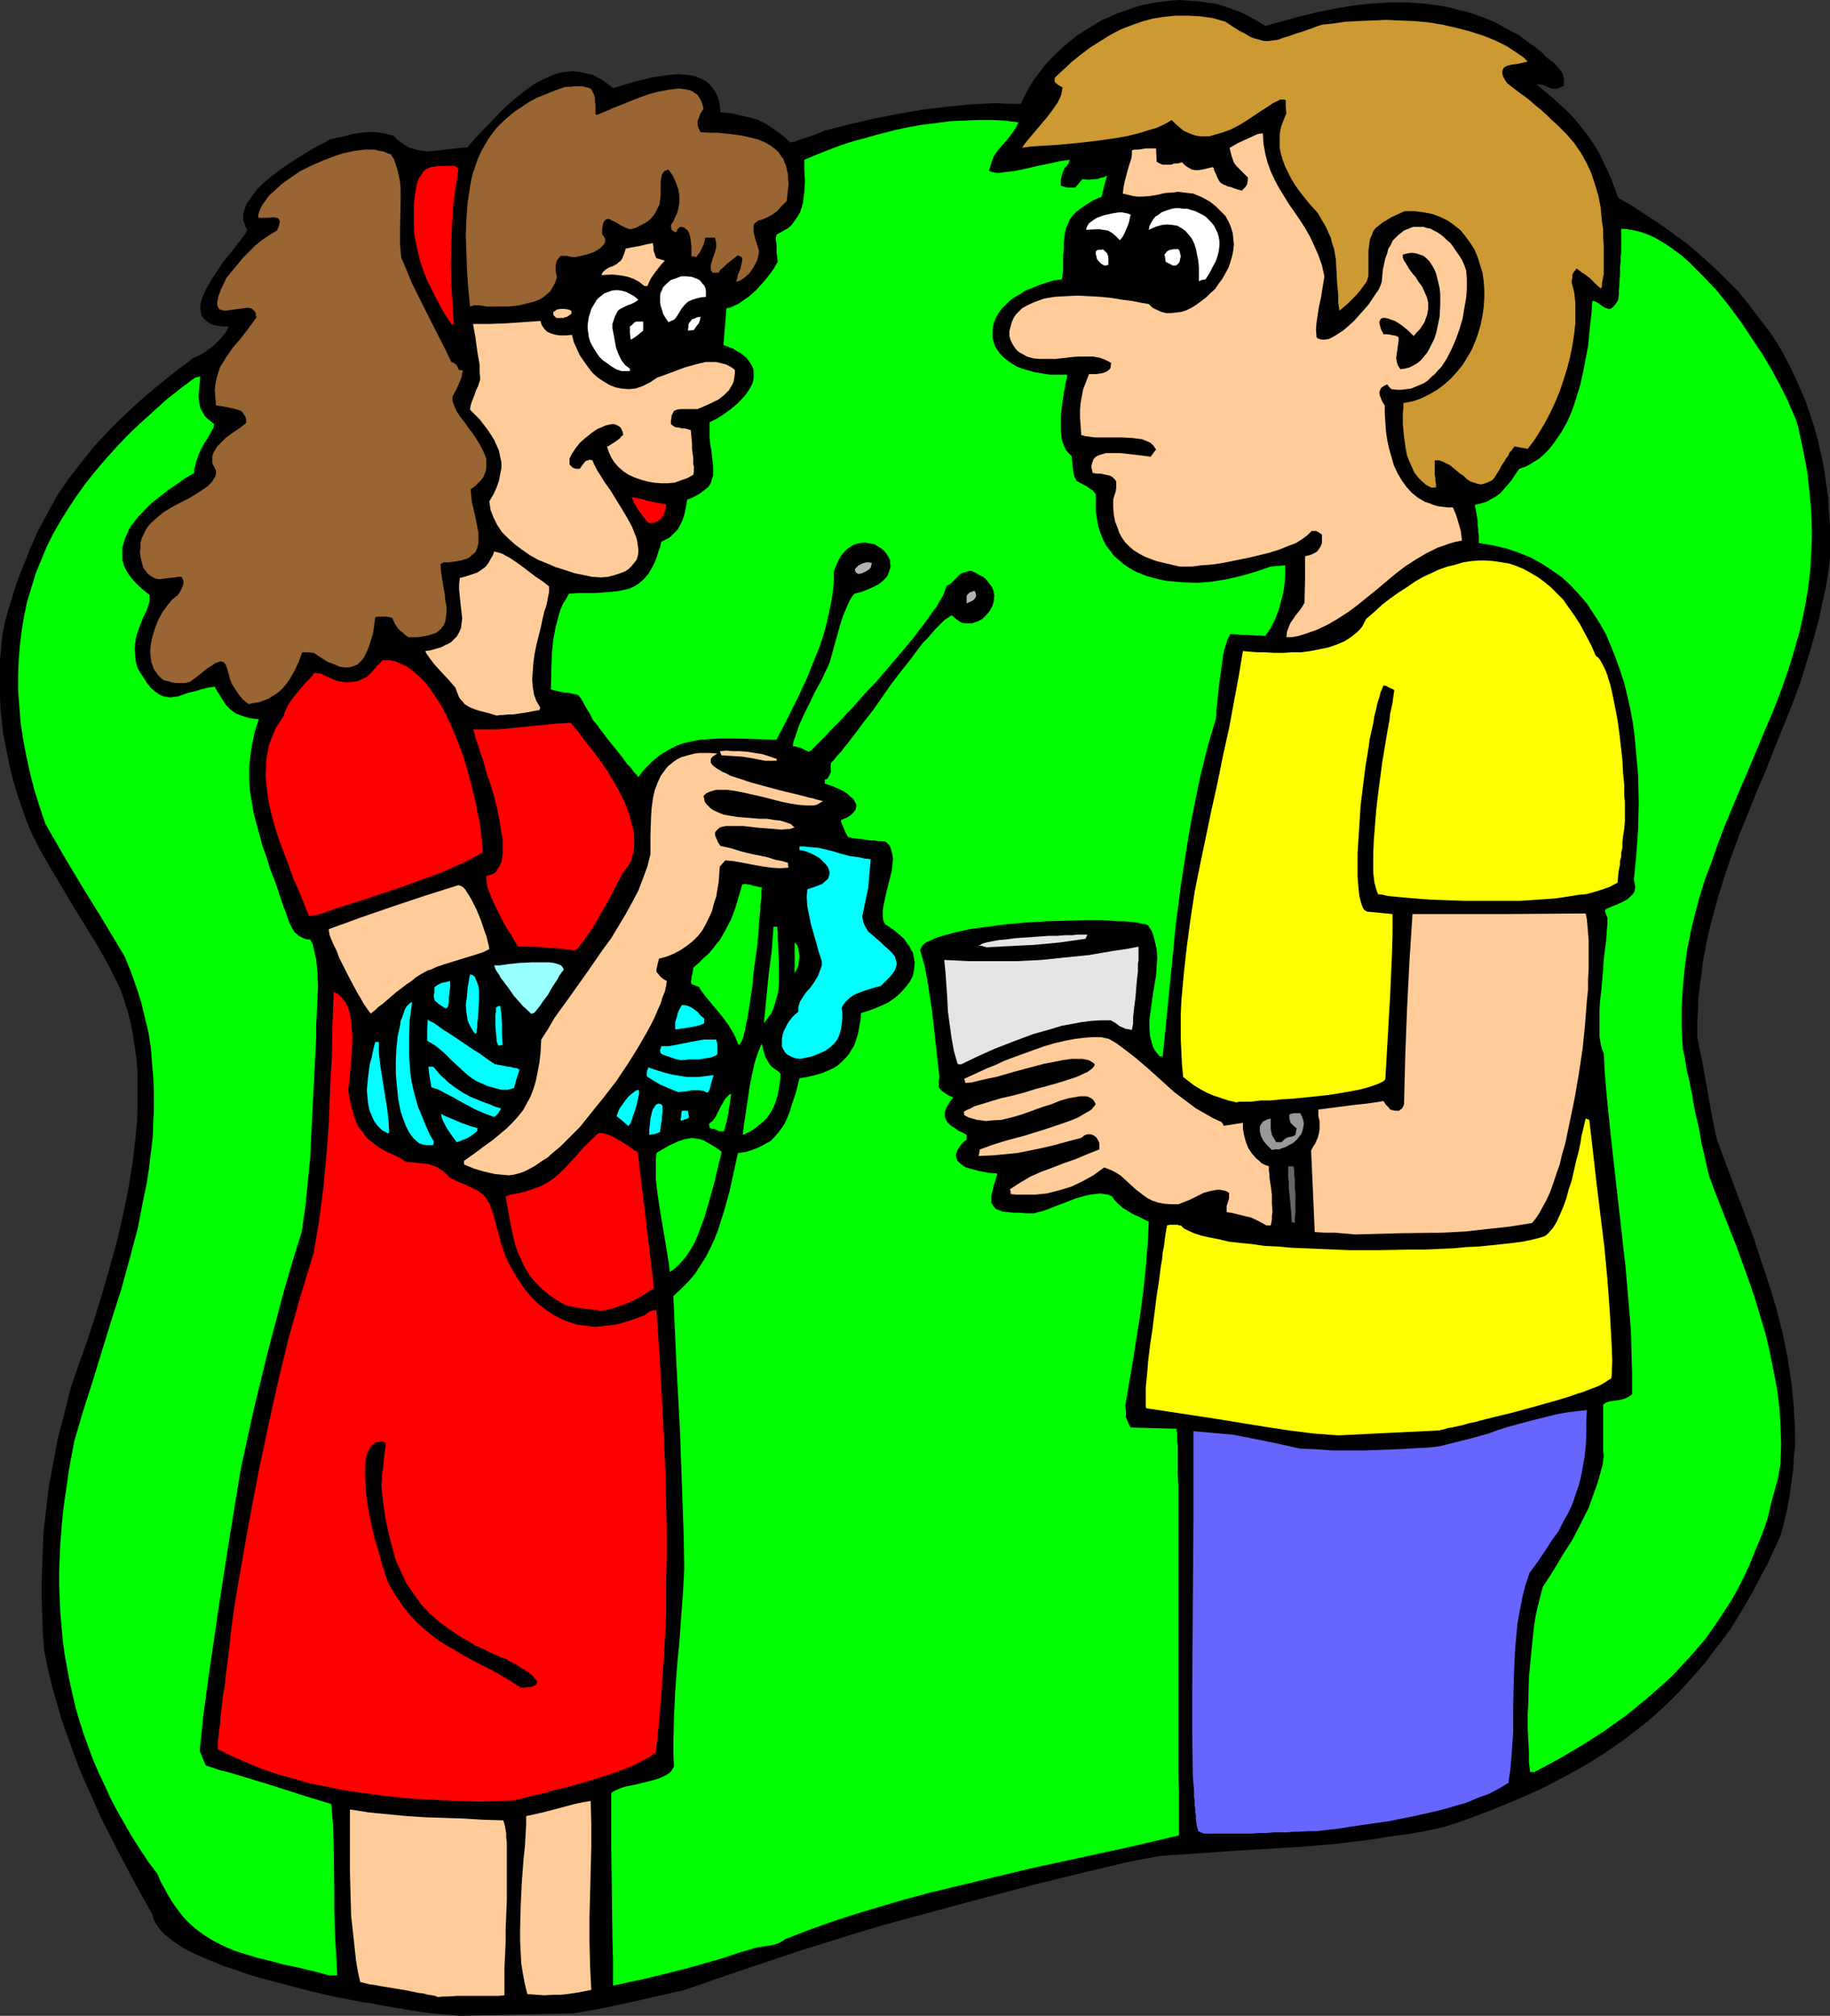 <?xml version="1.0" encoding="UTF-8" standalone="no"?>
<svg
   version="1.0"
   width="129.681mm"
   height="142.844mm"
   id="svg66"
   sodipodi:docname="Knitting Booties.wmf"
   xmlns:inkscape="http://www.inkscape.org/namespaces/inkscape"
   xmlns:sodipodi="http://sodipodi.sourceforge.net/DTD/sodipodi-0.dtd"
   xmlns="http://www.w3.org/2000/svg"
   xmlns:svg="http://www.w3.org/2000/svg">
  <rect width="100%" height="100%" fill="#333333" stroke="none"/>
  <sodipodi:namedview
     id="namedview66"
     pagecolor="#ffffff"
     bordercolor="#000000"
     borderopacity="0.25"
     inkscape:showpageshadow="2"
     inkscape:pageopacity="0.0"
     inkscape:pagecheckerboard="0"
     inkscape:deskcolor="#d1d1d1"
     inkscape:document-units="mm" />
  <defs
     id="defs1">
    <pattern
       id="WMFhbasepattern"
       patternUnits="userSpaceOnUse"
       width="6"
       height="6"
       x="0"
       y="0" />
  </defs>
  <path
     style="fill:#000000;fill-opacity:1;fill-rule:evenodd;stroke:none"
     d="m 122.816,539.881 -1.616,-0.162 -1.939,-0.162 -2.262,-0.162 -2.424,-0.323 -2.586,-0.323 -2.747,-0.485 -3.07,-0.485 -2.909,-0.485 -3.232,-0.646 -3.232,-0.485 -6.787,-1.293 -6.949,-1.616 -6.787,-1.778 -6.787,-1.778 -3.232,-0.97 -3.07,-1.131 -3.07,-0.97 -2.747,-1.131 -2.747,-1.131 -2.586,-1.131 -2.262,-1.131 -2.101,-1.293 -1.778,-1.293 -1.616,-1.293 -1.293,-1.293 -0.97,-1.293 -0.808,-1.454 -0.323,-1.293 -4.848,-8.726 -4.525,-8.564 -4.363,-8.564 -3.878,-8.726 -1.939,-4.363 -1.616,-4.363 -1.616,-4.525 -1.616,-4.525 -1.293,-4.525 -1.293,-4.525 -1.131,-4.848 -0.97,-4.686 -0.323,-4.848 -0.162,-4.525 -0.162,-4.525 v -4.363 l 0.162,-4.525 0.162,-4.201 0.162,-4.201 0.485,-4.363 0.485,-4.201 0.485,-4.201 0.808,-4.201 0.808,-4.363 0.808,-4.363 1.131,-4.201 1.131,-4.525 1.131,-4.525 2.101,-6.141 2.262,-6.302 2.101,-6.464 2.101,-6.787 1.939,-6.787 1.939,-6.948 1.616,-7.11 1.454,-7.11 1.131,-6.948 0.808,-7.11 0.323,-3.555 0.162,-3.393 v -3.555 -3.393 -3.393 l -0.323,-3.393 -0.485,-3.232 -0.485,-3.393 -0.646,-3.232 -0.808,-3.07 -0.97,-3.07 -1.131,-3.07 -2.747,-5.494 -3.07,-5.494 -6.464,-10.504 -3.07,-5.171 -3.07,-5.171 -2.909,-5.009 L 8.08,222.352 6.787,218.958 5.656,215.726 4.525,212.333 3.555,209.101 2.747,205.869 2.101,202.799 1.454,199.567 0.808,196.335 0.485,193.265 0.162,190.033 0,186.801 v -3.232 -3.393 -3.232 l 0.323,-3.393 0.323,-3.555 0.646,-3.232 0.808,-3.07 0.97,-3.07 0.808,-2.747 0.97,-2.909 1.131,-2.747 2.101,-5.333 2.262,-5.009 2.586,-4.848 2.586,-4.686 3.07,-4.363 3.232,-4.201 3.394,-4.201 3.717,-4.04 3.878,-3.878 4.363,-4.04 4.525,-3.878 5.01,-4.04 5.171,-3.878 1.454,-0.646 1.454,-0.808 1.293,-0.97 1.293,-0.97 1.131,-1.131 1.131,-1.293 0.97,-1.131 0.646,-1.454 h -1.616 l -1.454,-0.162 -1.293,-0.323 -0.97,-0.485 -0.808,-0.646 -0.646,-0.646 -0.485,-0.646 -0.162,-0.808 -0.162,-0.97 v -0.808 l 0.162,-0.97 0.323,-1.131 0.485,-1.131 0.485,-1.131 1.293,-2.262 1.454,-2.262 1.616,-2.424 1.616,-2.101 1.616,-1.939 0.646,-0.97 0.323,-0.485 0.485,-0.323 0.485,-0.808 0.485,-0.646 0.485,-0.646 0.323,-0.485 0.162,-0.323 0.162,-0.323 -0.485,-0.808 -0.323,-0.97 -0.323,-0.808 v -0.97 -0.808 l 0.323,-0.97 0.323,-0.97 0.323,-0.808 1.293,-1.778 1.454,-1.939 1.778,-1.778 1.939,-1.616 2.101,-1.616 2.262,-1.616 2.262,-1.454 2.101,-1.293 2.101,-1.293 1.939,-1.131 1.778,-0.808 0.646,-0.485 0.646,-0.323 2.262,-0.485 2.101,-0.485 1.939,-0.485 1.939,-0.323 1.939,-0.162 h 2.101 l 2.262,0.323 1.131,0.323 1.293,0.323 1.131,1.131 1.131,0.808 0.97,0.646 1.131,0.646 1.131,0.323 1.131,0.323 1.131,0.162 1.131,0.162 2.424,-0.162 2.586,-0.323 2.747,-0.323 3.232,-0.323 0.808,-0.97 0.97,-1.131 1.939,-2.101 2.101,-2.101 2.101,-2.262 2.262,-2.262 2.424,-2.101 2.424,-1.939 2.424,-1.778 2.586,-1.454 2.586,-1.131 1.293,-0.485 1.293,-0.323 1.454,-0.162 1.293,-0.162 1.454,0.162 1.293,0.162 1.293,0.323 1.454,0.323 1.293,0.646 1.454,0.808 1.293,0.97 1.454,1.131 1.778,-0.485 2.101,-0.646 2.101,-0.646 2.262,-0.485 2.424,-0.646 2.262,-0.323 2.424,-0.323 2.262,-0.162 2.101,0.162 1.939,0.323 0.97,0.323 1.778,0.808 0.808,0.485 0.646,0.646 0.646,0.808 0.646,0.808 0.485,0.808 0.485,1.131 0.323,1.131 0.162,1.293 0.162,1.454 1.616,0.162 1.454,0.162 1.454,0.323 1.293,0.323 2.262,0.485 2.101,0.646 1.939,0.97 0.97,0.646 0.97,0.646 2.262,1.616 1.131,0.97 1.293,1.131 h 0.162 l 0.485,-0.162 h 0.485 l 0.646,-0.323 1.454,-0.485 1.616,-0.485 1.778,-0.646 1.293,-0.485 0.646,-0.323 0.485,-0.162 0.323,-0.162 h 0.162 l 6.302,-1.616 6.302,-1.454 6.464,-1.293 6.626,-1.131 6.464,-0.808 6.626,-0.646 6.626,-0.323 3.394,0.162 h 3.394 l 0.97,-2.101 1.131,-2.101 1.293,-2.101 1.454,-1.939 1.454,-1.939 1.616,-1.778 1.778,-1.778 1.778,-1.616 1.778,-1.454 1.939,-1.616 2.101,-1.293 2.101,-1.293 2.101,-1.293 2.262,-0.97 2.101,-0.97 2.424,-0.808 2.262,-0.808 2.262,-0.646 2.424,-0.485 2.424,-0.323 2.424,-0.323 L 315.928,0 l 2.424,0.162 2.262,0.162 2.424,0.323 2.424,0.323 2.262,0.646 2.262,0.808 2.262,0.808 2.262,1.131 2.262,1.293 2.101,1.293 4.686,-1.293 4.686,-1.293 4.686,-1.131 4.848,-0.97 4.848,-0.808 4.686,-0.485 4.686,-0.323 h 4.848 l 4.686,0.323 4.686,0.646 2.424,0.485 2.262,0.646 2.262,0.485 2.262,0.808 2.262,0.808 2.424,0.97 2.101,1.131 2.262,1.293 2.262,1.131 2.101,1.616 2.101,1.454 2.262,1.778 0.646,0.808 0.97,0.808 1.131,0.808 0.97,0.97 0.808,0.97 0.808,1.131 0.162,0.646 0.162,0.808 v 0.808 0.97 l -0.646,0.323 -0.646,0.323 -0.485,0.162 h -0.646 -0.808 l -0.808,-0.323 -1.454,-0.646 -0.808,-0.162 h -0.97 l 2.101,1.778 1.939,1.616 1.778,1.616 1.778,1.616 1.616,1.616 1.454,1.616 1.293,1.616 1.293,1.616 1.293,1.778 1.131,1.778 1.131,1.939 0.97,2.101 1.131,2.262 0.97,2.262 0.97,2.424 0.97,2.747 3.394,1.939 3.232,2.101 3.232,2.101 3.07,2.101 3.07,2.262 2.909,2.101 2.747,2.424 2.747,2.424 2.586,2.424 2.586,2.585 2.424,2.424 2.262,2.747 2.101,2.747 2.101,2.747 2.101,2.747 1.939,2.909 1.778,3.07 1.616,3.07 1.454,3.07 1.454,3.232 1.454,3.393 1.131,3.393 1.131,3.393 0.97,3.555 0.808,3.555 0.808,3.717 0.485,3.717 0.646,4.04 0.162,3.878 0.323,4.04 v 4.201 4.201 l -0.485,4.04 -0.646,4.04 -0.97,4.201 -0.808,4.04 -2.262,8.241 -1.293,4.04 -1.293,4.363 -2.262,6.141 -2.424,5.979 -2.424,5.979 -2.262,5.817 -2.424,5.656 -2.262,5.656 -2.262,5.494 -2.101,5.656 -1.939,5.656 -1.778,5.656 -1.616,5.817 -1.454,5.979 -1.131,6.141 -0.323,3.07 -0.485,3.232 -0.323,3.232 -0.162,3.232 -0.162,3.393 v 3.555 l 0.485,2.585 0.485,2.424 0.485,2.262 0.323,1.939 0.323,1.778 0.162,0.808 0.162,0.808 0.485,2.909 0.97,5.494 0.323,1.454 0.323,1.778 0.323,1.616 0.485,1.939 5.01,13.412 2.424,6.464 2.424,6.464 2.101,6.464 2.101,6.302 1.939,6.464 1.616,6.464 1.293,6.464 0.97,6.302 0.323,3.393 0.323,3.232 0.162,3.393 0.162,3.232 v 3.393 l -0.323,3.393 -0.162,3.393 -0.485,3.393 -0.485,3.555 -0.646,3.555 -0.808,3.555 -0.97,3.555 -1.778,3.878 -1.778,3.878 -1.939,3.555 -1.939,3.717 -1.939,3.393 -1.939,3.232 -2.101,3.393 -2.262,3.07 -2.262,2.909 -2.262,3.07 -2.424,2.747 -2.424,2.747 -2.424,2.585 -2.586,2.585 -2.586,2.424 -2.747,2.424 -2.909,2.262 -2.909,2.262 -2.909,2.101 -3.07,2.101 -3.07,1.939 -3.232,1.939 -3.232,1.778 -3.394,1.778 -3.394,1.778 -3.555,1.616 -3.717,1.616 -7.434,3.07 -3.878,1.454 -4.04,1.454 -4.04,1.293 -5.01,1.131 -4.848,0.808 -4.848,0.646 -4.848,0.808 -9.373,1.131 -9.534,0.808 -18.746,1.131 -9.373,0.646 -9.534,0.646 -8.403,1.616 -8.242,1.939 -16.645,4.04 -16.483,4.363 -16.16,4.363 -7.757,2.101 -7.595,2.262 -7.757,2.424 -7.757,2.424 -15.352,5.171 -7.595,2.585 -7.434,2.585 -14.867,3.393 -7.595,1.616 -7.434,1.293 -15.352,0.323 z"
     id="path1" />
  <path
     style="fill:#ffcc99;fill-opacity:1;fill-rule:evenodd;stroke:none"
     d="m 117.16,534.872 -0.162,-0.162 -0.485,-0.162 -0.808,-0.162 -1.131,-0.162 -1.131,-0.323 -1.454,-0.162 -1.454,-0.323 -1.616,-0.323 -6.787,-1.131 -1.616,-0.323 -1.454,-0.162 -1.293,-0.323 -1.293,-0.323 -0.646,-2.909 -0.485,-2.909 -0.646,-5.979 -0.646,-5.817 -0.162,-5.817 -0.162,-5.656 v -17.129 l 5.171,0.808 5.01,0.485 5.01,0.485 5.01,0.323 5.01,0.162 5.171,0.162 5.171,0.323 5.494,0.162 0.162,0.485 0.162,0.485 0.162,0.646 0.162,0.97 0.162,0.97 v 1.131 l 0.162,1.293 v 1.454 1.454 8.564 3.878 l -0.162,3.878 -0.162,3.878 v 3.717 l -0.162,3.555 -0.162,3.232 v 1.616 1.293 1.293 3.07 l -1.454,0.162 h -1.293 -2.262 -7.757 l -2.424,0.162 h -1.293 z"
     id="path2" />
  <path
     style="fill:#ffcc99;fill-opacity:1;fill-rule:evenodd;stroke:none"
     d="m 145.763,534.387 -2.262,-0.162 -2.262,-0.162 -0.646,-2.585 -0.485,-2.585 -0.485,-2.909 -0.162,-2.909 -0.162,-3.232 v -3.07 l 0.162,-6.625 0.323,-6.464 0.485,-6.302 0.323,-2.909 0.162,-2.909 0.162,-2.747 v -2.424 l 4.363,-0.97 4.363,-1.131 4.202,-1.131 2.262,-0.485 2.101,-0.323 0.162,6.141 v 6.141 l -0.162,6.302 -0.162,6.302 -0.162,6.464 v 6.302 l 0.162,6.464 0.323,6.464 -3.232,0.646 -3.232,0.485 -1.616,0.162 h -1.616 z"
     id="path3" />
  <path
     style="fill:#00ff00;fill-opacity:1;fill-rule:evenodd;stroke:none"
     d="m 164.185,531.802 v -6.625 l -0.162,-6.464 -0.323,-25.532 v -12.927 l 0.646,-0.485 0.97,-0.485 1.131,-0.485 1.131,-0.323 2.424,-0.485 2.586,-0.646 2.586,-0.646 1.131,-0.323 1.131,-0.485 0.97,-0.485 0.97,-0.646 0.646,-0.808 0.485,-0.808 -0.162,-3.393 v -3.232 l 0.162,-6.625 0.323,-6.787 0.485,-6.625 0.646,-6.787 0.485,-6.625 0.485,-6.625 0.323,-6.464 -0.162,-9.211 -0.323,-9.211 -0.646,-18.26 -0.97,-18.098 -0.808,-18.098 2.101,-1.939 1.939,-1.939 1.778,-2.101 1.454,-2.262 1.454,-2.262 1.131,-2.262 1.131,-2.424 0.97,-2.424 0.808,-2.585 0.808,-2.585 1.454,-5.171 1.131,-5.171 1.131,-5.171 2.262,-0.323 1.939,-0.646 1.616,-0.646 1.454,-0.808 1.454,-0.808 1.131,-1.131 0.97,-1.131 0.97,-1.293 0.808,-1.293 0.646,-1.454 0.646,-1.616 0.485,-1.616 1.131,-3.393 0.97,-3.878 2.101,-0.323 1.939,-0.485 1.778,-0.485 1.616,-0.646 1.454,-0.646 1.293,-0.808 1.131,-0.97 0.97,-0.97 0.97,-1.131 0.646,-1.131 0.808,-1.293 0.485,-1.454 0.485,-1.616 0.323,-1.778 0.323,-1.778 0.162,-1.939 2.586,-0.808 2.424,-0.97 2.101,-0.97 1.939,-1.293 1.616,-1.454 1.293,-1.454 1.131,-1.454 0.808,-1.616 0.323,-1.778 0.162,-1.778 -0.323,-1.616 -0.162,-0.97 -0.485,-0.808 -0.485,-0.97 -0.646,-0.808 -0.646,-0.97 -0.808,-0.808 -0.97,-0.808 -0.97,-0.808 -1.131,-0.808 -1.293,-0.808 -0.485,-0.97 -0.162,-1.131 v -1.454 l 0.162,-1.293 0.323,-1.454 0.323,-1.616 0.808,-3.232 0.808,-3.232 0.162,-1.616 0.162,-1.454 -0.162,-1.293 -0.323,-1.293 -0.485,-1.131 -0.485,-0.485 -0.485,-0.485 -1.131,-0.162 h -0.97 l -0.97,-0.162 h -0.808 l -1.293,-0.162 -0.97,-0.162 -1.778,-0.162 -0.97,-0.162 -1.293,-0.323 -0.646,-1.293 -0.485,-1.131 -0.485,-1.131 -0.162,-0.323 v -0.646 l 0.808,-0.323 0.808,-0.323 0.97,-0.646 0.808,-0.808 0.485,-0.646 0.162,-0.808 v -0.646 l -0.323,-0.646 -0.485,-0.808 -0.808,-0.646 -0.646,-0.646 -0.97,-0.646 -0.97,-0.485 -2.101,-0.97 -2.101,-0.646 v -1.131 l 0.646,-0.162 0.323,-0.485 0.323,-0.646 0.323,-0.646 v -1.293 -0.485 -0.646 l 0.485,-0.485 0.646,-0.808 0.646,-0.808 0.97,-0.97 0.808,-1.131 0.97,-1.131 0.97,-1.293 1.131,-1.454 2.262,-3.07 2.424,-3.07 4.848,-6.948 2.586,-3.393 2.586,-3.232 2.262,-3.07 1.131,-1.454 1.131,-1.131 1.131,-1.293 0.97,-1.131 0.97,-0.97 0.808,-0.808 0.808,-0.808 0.808,-0.485 0.646,-0.485 0.485,-0.162 0.646,0.646 0.646,0.485 0.646,0.485 0.646,0.323 0.646,0.162 h 0.808 1.293 l 1.454,-0.485 1.293,-0.646 0.97,-0.97 0.97,-1.131 0.808,-1.454 0.323,-1.293 0.162,-1.454 -0.162,-0.808 -0.162,-0.646 -0.323,-0.808 -0.485,-0.646 -0.485,-0.646 -0.646,-0.808 -0.808,-0.646 -0.97,-0.485 -1.131,-0.646 -1.131,-0.485 -0.808,0.162 -0.485,0.162 -1.131,0.323 -0.646,0.485 -0.646,0.646 -0.485,0.485 -0.646,0.646 -0.646,0.646 -0.97,0.485 -0.323,0.808 -0.323,0.97 -0.485,1.131 -0.808,1.293 -0.808,1.454 -1.131,1.454 -1.131,1.616 -1.131,1.616 -1.454,1.778 -1.293,1.778 -3.232,3.878 -6.464,7.595 -3.394,3.555 -3.232,3.717 -1.616,1.616 -1.454,1.616 -1.454,1.454 -1.293,1.293 -1.131,1.293 -1.131,1.131 -0.97,0.97 -0.808,0.808 -0.808,0.808 -0.485,0.485 -0.323,0.162 -0.162,0.162 -0.808,-0.323 -0.646,-0.323 -0.646,-0.323 -0.323,-0.162 -0.808,-0.162 -0.646,-0.162 h -0.485 l 0.162,-1.293 0.485,-1.293 0.485,-1.454 0.485,-1.454 1.293,-2.909 1.454,-2.909 1.454,-3.07 1.616,-2.909 0.646,-1.293 0.646,-1.454 0.646,-1.293 0.485,-1.131 0.646,-2.262 0.646,-2.424 1.454,-5.171 0.808,-2.585 0.97,-2.262 0.485,-1.131 0.485,-0.97 0.485,-0.808 0.646,-0.808 1.939,-0.485 1.616,-0.646 1.454,-0.646 1.293,-0.646 1.131,-0.808 0.808,-0.808 0.646,-0.808 0.323,-0.808 0.323,-0.97 0.162,-0.808 -0.162,-0.808 v -0.808 l -0.323,-0.646 -0.485,-0.808 -0.485,-0.646 -0.646,-0.646 -0.646,-0.485 -0.808,-0.485 -0.808,-0.485 -0.808,-0.162 -0.97,-0.162 -0.808,-0.162 -0.97,0.162 -0.97,0.162 -0.97,0.323 -0.808,0.485 -0.97,0.646 -0.808,0.808 -0.808,0.97 -0.646,1.131 -0.646,1.454 -0.646,1.616 v 2.909 l -0.323,2.909 -0.485,2.909 -0.646,3.07 -0.646,2.747 -0.808,2.909 -0.97,2.909 -1.131,2.747 -2.262,5.656 -2.586,5.494 -2.747,5.494 -2.747,5.333 -5.333,-0.162 -5.171,-0.162 h -5.01 l -2.424,0.162 -2.586,0.162 -2.262,0.485 -2.262,0.485 -2.101,0.808 -2.101,1.131 -2.101,1.293 -1.939,1.616 -1.939,1.939 -0.808,0.97 -0.97,1.293 -0.485,-0.646 -0.808,-0.808 -0.646,-0.97 -0.97,-0.97 -1.778,-2.424 -2.101,-2.585 -1.939,-2.424 -0.808,-1.131 -0.808,-0.97 -0.646,-0.97 -0.646,-0.808 -0.485,-0.485 -0.162,-0.323 -0.808,-1.616 -0.808,-1.293 -0.646,-1.131 -0.485,-0.97 -0.323,-0.485 -0.485,-0.646 -0.323,-0.323 -0.485,-0.162 -0.97,-0.162 -0.485,-0.162 -0.808,-0.162 h -0.808 l -0.97,-0.162 -1.293,-0.323 -1.454,-0.323 0.162,-6.787 0.162,-3.393 0.323,-3.232 0.646,-3.393 0.808,-3.07 0.485,-1.616 0.646,-1.454 0.808,-1.293 0.808,-1.454 2.586,-0.162 h 1.131 1.293 2.101 l 2.101,-0.162 1.939,-0.162 1.778,-0.162 1.616,-0.323 1.454,-0.323 1.454,-0.646 1.293,-0.808 1.293,-1.131 1.131,-1.293 0.97,-1.616 0.485,-0.97 0.485,-0.97 0.485,-1.293 0.323,-1.131 0.485,-1.293 0.323,-1.454 0.97,-0.485 0.97,-0.485 0.646,-0.485 0.646,-0.646 1.131,-1.131 0.808,-1.454 0.646,-1.454 0.485,-1.616 0.323,-1.778 0.323,-1.778 0.97,-0.323 0.97,-0.485 1.454,-0.808 1.293,-0.97 0.97,-0.808 0.646,-0.97 0.323,-1.131 0.323,-0.97 v -1.131 -1.293 l -0.162,-1.454 -0.162,-1.293 -0.162,-1.616 -0.323,-1.616 -0.162,-1.778 v -1.939 -2.101 l 1.939,-0.97 1.778,-1.131 1.778,-1.293 1.616,-1.293 1.293,-1.293 1.293,-1.454 0.97,-1.454 0.808,-1.454 0.323,-1.454 v -1.454 -0.646 l -0.162,-0.646 -0.323,-0.646 -0.485,-0.808 -0.485,-0.646 -0.485,-0.646 -0.808,-0.646 -0.808,-0.646 -0.97,-0.485 -0.97,-0.646 -1.293,-0.485 -1.293,-0.485 0.808,-9.857 0.97,-0.162 2.101,-0.97 0.97,-0.646 2.101,-1.454 1.778,-1.616 1.778,-1.939 1.616,-1.939 1.293,-1.778 1.131,-1.939 -0.162,-1.454 -0.162,-1.131 v -0.97 -0.97 l -0.162,-1.293 v -0.646 l 0.162,-0.808 1.454,-0.808 1.454,-0.808 1.131,-0.97 0.808,-1.131 0.808,-1.131 0.646,-1.131 0.485,-1.454 0.323,-1.293 0.162,-1.454 0.162,-1.293 0.162,-2.909 -0.162,-2.909 v -2.747 l 3.07,-1.293 3.232,-1.293 3.394,-1.293 3.555,-1.131 3.555,-0.97 3.555,-0.97 3.717,-0.97 3.717,-0.808 3.717,-0.646 3.878,-0.485 3.717,-0.485 3.717,-0.162 3.717,-0.162 h 3.717 l 3.555,0.162 3.555,0.485 -0.808,1.616 -1.131,1.616 -1.131,1.454 -1.293,1.454 -1.131,1.293 -1.131,1.616 -0.646,1.778 -0.323,1.131 -0.323,0.97 0.646,0.323 0.808,0.162 0.97,0.162 1.131,-0.162 1.293,-0.162 1.616,-0.162 3.232,-0.646 3.394,-0.808 3.232,-0.646 1.454,-0.323 1.454,-0.323 1.293,-0.162 1.131,-0.162 -0.162,0.485 -0.162,0.485 -0.485,0.646 -0.323,0.323 -0.162,0.162 -0.485,0.97 -0.323,0.97 -0.323,1.293 v 1.616 l 0.646,0.162 0.485,0.162 0.808,0.162 h 0.808 1.131 l 0.97,-1.131 0.97,-1.131 1.616,0.162 1.616,-0.162 h 0.646 l 0.97,-0.323 0.808,-0.162 0.97,-0.485 -0.808,2.747 -0.646,2.909 -2.262,0.97 -1.778,1.131 -1.454,0.97 -1.293,0.97 -0.97,0.97 -0.808,1.131 -0.485,1.131 -0.485,1.131 -0.323,1.293 -0.162,1.293 -0.162,1.454 v 1.616 l -0.162,1.616 v 1.939 2.101 l -0.323,2.424 -2.262,0.323 -2.101,0.646 -1.939,0.646 -1.939,0.808 -1.616,0.646 -1.454,0.97 -1.454,0.808 -1.293,0.97 -1.131,1.131 -0.97,0.97 -0.808,1.131 -0.646,1.131 -0.485,1.131 -0.323,1.131 -0.162,1.131 v 1.131 1.131 l 0.323,0.97 0.323,1.131 0.646,0.97 0.646,0.97 0.97,0.97 0.97,0.808 1.131,0.808 1.293,0.808 1.616,0.646 1.616,0.485 1.778,0.485 1.939,0.323 2.101,0.323 h 2.262 2.424 l -0.162,1.131 -0.323,1.131 -0.162,1.293 -0.323,1.454 -0.485,3.232 -0.323,3.232 v 3.232 l 0.162,1.454 0.162,1.454 0.485,1.293 0.485,1.131 0.808,0.97 0.808,0.808 0.162,1.616 0.162,1.454 0.162,1.131 0.162,0.808 0.162,0.646 0.323,0.485 0.162,0.485 0.323,0.162 0.808,0.485 0.97,0.485 0.646,0.323 0.646,0.485 0.97,0.646 0.808,0.97 v 2.262 2.262 l 0.323,2.101 0.323,1.939 0.646,1.939 0.646,1.616 0.808,1.616 1.131,1.454 0.97,1.293 1.293,1.131 1.293,1.131 1.454,0.97 1.616,0.97 1.616,0.646 1.616,0.646 1.778,0.485 1.939,0.485 1.778,0.323 1.939,0.162 1.939,0.162 4.04,0.162 4.04,-0.323 4.04,-0.646 4.04,-0.97 3.878,-1.131 3.717,-1.293 1.939,-0.162 1.939,-0.162 v 2.424 l -0.162,2.424 -0.323,2.424 -0.646,2.424 -0.646,2.424 -0.97,2.424 -1.131,2.262 -1.454,2.101 -9.373,-0.485 -0.323,0.646 -0.485,0.97 -0.323,1.131 -0.485,1.454 -0.323,1.454 -0.162,1.454 -0.485,3.393 -0.485,3.555 -0.323,3.232 -0.162,1.616 -0.162,1.454 v 1.293 l -0.162,1.131 -1.616,5.333 -1.454,5.494 -1.293,5.494 -1.131,5.494 -1.131,5.656 -0.97,5.656 -1.778,11.473 -1.454,11.473 -1.131,11.635 -1.131,11.311 -1.131,11.311 h -0.808 l -0.646,-0.808 -0.646,-0.808 -0.485,-0.97 -0.323,-0.97 -0.485,-1.939 -0.162,-2.101 v -2.262 l 0.323,-2.424 0.646,-4.686 0.808,-4.686 0.162,-2.424 0.162,-2.424 -0.162,-2.262 -0.485,-2.101 -0.323,-1.131 -0.323,-1.131 -0.485,-0.97 -0.646,-0.97 -0.646,-0.323 -1.131,-0.162 -1.293,-0.323 -1.454,-0.162 -1.778,-0.162 h -1.778 l -2.101,-0.162 -2.101,-0.162 h -4.686 l -5.01,0.162 -5.333,0.162 -5.333,0.323 -5.333,0.485 -5.01,0.646 -4.848,0.646 -2.101,0.485 -2.101,0.485 -1.778,0.485 -1.778,0.485 -1.454,0.485 -1.293,0.646 -1.131,0.485 -0.808,0.646 -0.485,0.646 -0.323,0.808 1.131,3.878 0.808,4.201 0.646,4.201 0.646,4.201 0.97,8.888 0.485,4.363 0.485,4.201 -0.162,1.131 v 0.97 0.646 l 0.323,0.485 0.485,0.485 0.646,0.485 0.97,0.646 0.646,0.323 0.808,0.323 -0.808,0.97 -0.485,0.808 -0.485,0.808 -0.323,0.808 -0.162,0.646 v 0.646 0.485 l 0.162,0.485 0.323,0.646 0.323,0.485 0.485,0.485 0.646,0.485 0.808,0.485 0.808,0.646 1.131,0.485 1.131,0.646 v 0.646 0.646 l -0.646,0.485 -0.646,0.646 -0.485,0.646 -0.323,0.485 -0.323,0.485 -0.162,0.485 -0.323,0.808 0.162,0.808 0.323,0.808 0.646,0.646 0.808,0.646 0.808,0.485 1.131,0.323 2.424,0.646 2.586,0.485 2.262,0.162 -0.485,1.778 -0.485,1.454 -0.323,1.454 -0.323,1.131 v 1.131 0.808 l 0.323,0.646 0.485,0.646 0.485,0.485 0.808,0.323 0.97,0.323 1.293,0.162 1.454,0.162 h 1.616 l 1.939,0.162 h 2.101 l 1.131,-0.323 1.293,-0.323 2.586,-0.97 2.909,-1.131 2.909,-1.131 2.747,-0.808 1.454,-0.323 1.293,-0.162 1.293,-0.162 1.131,0.162 1.131,0.162 0.97,0.485 0.808,1.131 0.97,0.97 1.131,0.97 1.293,0.808 1.293,0.808 1.454,0.646 2.909,1.454 -0.323,6.141 -0.485,6.141 -0.646,6.141 -0.808,6.141 -1.939,12.281 -2.101,12.443 0.162,1.454 v 1.454 l 0.162,0.485 0.323,0.808 0.323,0.808 0.485,0.808 12.282,0.323 v 0 0.323 0.323 l 0.162,0.485 v 0.646 0.646 0.97 l 0.162,0.97 v 0.97 1.131 2.747 2.909 l 0.162,3.232 v 7.433 4.04 66.738 l 0.162,3.393 v 7.11 1.293 1.939 0.808 0.808 l -13.09,3.07 -13.413,2.909 -13.413,2.909 -13.413,3.232 -13.413,3.232 -6.626,1.778 -6.626,1.939 -6.464,1.939 -6.464,2.101 -6.302,2.262 -6.302,2.424 -0.646,0.485 -0.808,0.485 -0.97,0.323 -1.131,0.323 -2.101,0.323 -0.808,0.162 h -0.646 l -5.01,1.454 -4.848,1.616 -9.696,2.747 -9.696,2.424 z"
     id="path4" />
  <path
     style="fill:#00ff00;fill-opacity:1;fill-rule:evenodd;stroke:none"
     d="m 88.072,529.054 -2.262,-0.646 -1.939,-0.485 -4.04,-0.97 -3.878,-0.808 -3.555,-0.97 -3.394,-0.808 -3.232,-0.97 -3.07,-0.97 -2.909,-1.293 -2.586,-1.293 -2.586,-1.616 -2.424,-1.778 -2.262,-2.101 -1.131,-1.293 -0.97,-1.293 -0.97,-1.293 -0.97,-1.454 -0.97,-1.616 -0.97,-1.778 -0.97,-1.778 -0.808,-1.939 -2.424,-3.232 -2.262,-3.393 -2.262,-3.555 -1.939,-3.393 -1.939,-3.393 -1.778,-3.393 -1.616,-3.555 -1.616,-3.393 -1.454,-3.393 -1.293,-3.555 -1.293,-3.555 -1.131,-3.555 -0.97,-3.393 -0.808,-3.555 -0.808,-3.555 -0.646,-3.555 -0.646,-3.555 -0.485,-3.717 -0.646,-7.272 -0.162,-3.717 -0.162,-3.717 v -3.717 l 0.323,-7.433 0.646,-7.756 0.485,-3.717 1.131,-7.918 1.454,-7.918 2.424,-8.241 2.586,-8.08 5.01,-16.321 2.586,-8.08 2.262,-8.241 2.101,-7.918 1.616,-8.241 0.808,-3.878 0.646,-4.201 0.485,-4.04 0.485,-4.04 0.162,-4.04 0.162,-4.04 v -4.04 l -0.162,-4.04 -0.323,-4.04 -0.323,-4.04 -0.646,-4.04 -0.97,-4.04 -0.97,-4.04 -1.293,-4.04 -1.454,-4.04 -1.616,-4.04 -5.494,-9.211 -5.494,-8.888 -5.333,-8.888 -5.01,-8.726 -1.616,-4.848 -1.454,-4.686 -1.131,-4.525 -0.97,-4.525 -0.808,-4.363 -0.646,-4.363 -0.323,-4.201 -0.323,-4.201 v -4.201 l 0.162,-3.878 0.323,-4.04 0.485,-3.878 0.646,-3.878 0.808,-3.878 1.131,-3.717 1.131,-3.717 1.454,-3.555 1.454,-3.555 1.778,-3.555 1.939,-3.393 2.101,-3.393 2.262,-3.393 2.424,-3.393 2.586,-3.232 2.747,-3.232 2.909,-3.232 3.07,-3.232 3.232,-3.07 3.394,-3.07 3.555,-3.232 3.878,-3.07 3.878,-2.909 0.646,-0.162 0.808,-0.162 -0.162,1.778 -0.162,1.778 -0.162,1.616 0.162,1.616 0.323,1.616 0.323,0.646 0.485,0.808 0.485,0.808 0.646,0.646 0.808,0.646 0.97,0.808 -0.162,0.485 v 0.485 l -0.323,0.485 -0.323,0.646 -0.808,1.454 -0.97,1.454 -0.97,1.778 -0.808,1.939 -0.646,2.101 -0.323,1.131 v 1.131 l -2.262,1.293 -2.262,1.616 -2.424,1.616 -2.262,1.778 -2.262,1.778 -1.939,1.939 -1.939,2.101 -1.616,2.101 -0.646,1.131 -0.485,1.131 -0.485,1.131 -0.323,1.131 -0.323,1.131 v 1.131 1.131 1.131 l 0.323,1.293 0.485,1.131 0.646,1.131 0.808,1.131 0.97,1.131 1.131,1.131 1.454,1.293 1.454,1.131 v 1.131 l -0.162,1.131 -0.646,1.939 -0.97,1.939 -0.808,2.101 -0.808,2.262 -0.323,1.293 -0.162,1.293 -0.162,1.454 0.162,1.616 0.162,1.616 0.485,1.778 0.646,1.131 0.646,0.97 0.646,0.97 0.485,0.808 1.131,1.454 1.131,0.97 1.131,0.808 0.97,0.485 0.97,0.162 0.97,0.162 1.131,-0.162 1.131,-0.162 1.293,-0.485 1.454,-0.485 1.454,-0.323 1.616,-0.485 1.778,-0.485 2.101,-0.323 0.485,0.97 0.646,0.97 0.97,1.616 0.97,1.454 1.131,1.131 1.293,0.97 0.808,0.323 0.808,0.323 0.97,0.323 1.131,0.323 1.131,0.162 1.454,0.162 -1.131,3.393 -0.646,3.232 -0.485,3.07 -0.323,3.232 v 2.909 l 0.162,3.07 0.485,2.909 0.485,3.07 0.808,3.07 0.808,2.909 0.808,3.07 1.131,3.07 0.97,3.232 1.293,3.232 1.131,3.393 1.131,3.393 0.485,1.131 0.485,1.454 0.485,1.454 0.646,1.293 0.808,1.454 0.646,0.485 0.485,0.485 0.646,0.323 0.646,0.323 0.97,0.323 h 0.808 l 0.646,1.131 0.323,1.293 0.323,1.454 0.323,1.454 0.162,1.616 0.162,1.778 0.162,3.717 -0.162,3.717 -0.162,3.555 -0.162,3.555 v 1.454 1.454 l -0.646,12.927 -0.323,6.464 -0.323,6.464 -0.323,6.625 -0.646,6.464 -0.646,6.625 -0.97,6.625 -2.424,7.756 -2.262,7.756 -2.101,7.918 -2.101,7.918 -3.878,15.836 -3.555,16.321 -3.07,18.745 -2.909,18.745 -2.747,18.906 -1.293,9.534 -0.97,9.534 1.616,3.878 3.878,1.293 2.101,0.485 2.101,0.646 8.565,2.585 8.565,2.747 8.403,2.585 0.485,5.656 0.162,5.494 0.162,11.473 v 5.817 l 0.162,5.817 0.323,5.817 0.323,5.817 z"
     id="path5" />
  <path
     style="fill:#6666ff;fill-opacity:1;fill-rule:evenodd;stroke:none"
     d="m 322.392,491.08 -1.454,-0.646 -0.323,-1.131 -0.162,-0.97 -0.162,-0.97 v -1.293 l -0.162,-0.646 v -0.97 l -0.162,-0.97 v -1.131 l -0.162,-1.293 v -1.616 l -0.162,-1.778 -0.162,-1.939 -0.162,-11.635 v -11.635 l 0.162,-23.108 0.162,-22.946 v -23.108 l 3.555,0.323 3.555,0.323 3.555,0.323 3.394,0.646 7.272,1.454 7.272,1.616 4.202,0.162 4.363,0.323 h 8.565 l 8.726,-0.323 8.888,-0.485 2.586,-0.323 2.586,-0.646 5.171,-1.293 5.333,-1.454 2.586,-0.97 2.586,-0.808 5.333,-1.454 5.171,-1.293 2.586,-0.646 2.747,-0.485 2.586,-0.323 2.747,-0.323 -0.162,3.555 v 3.393 l -0.162,3.07 -0.323,2.747 -0.485,2.747 -0.485,2.585 -0.646,2.424 -0.808,2.262 -0.808,2.424 -1.131,2.424 -1.293,2.262 -1.293,2.585 -1.778,2.424 -1.778,2.747 -1.939,2.909 -2.262,3.07 -1.131,3.393 -0.808,3.232 -0.646,3.393 -0.646,3.555 -0.323,3.555 -0.323,3.555 -0.323,7.272 -0.162,7.272 v 7.272 l -0.485,6.948 -0.323,3.555 -0.485,3.232 -2.424,1.454 -2.747,1.454 -3.07,1.131 -3.07,1.293 -3.394,0.97 -3.394,0.97 -7.11,1.616 -7.272,1.454 -3.555,0.485 -3.394,0.485 -3.232,0.485 -3.07,0.485 -2.909,0.323 -2.586,0.323 h -2.424 l -2.586,0.162 h -1.454 l -1.616,0.162 h -1.616 -1.778 l -1.939,0.162 h -1.939 l -2.101,0.162 h -2.262 -2.424 -2.586 z"
     id="path6" />
  <path
     style="fill:#ff0000;fill-opacity:1;fill-rule:evenodd;stroke:none"
     d="m 128.149,482.516 -8.888,-0.323 -9.05,-0.485 -4.686,-0.485 -4.525,-0.485 -4.525,-0.646 -4.525,-0.646 -4.525,-0.97 -4.363,-0.808 -4.363,-1.293 -4.202,-1.131 -4.202,-1.454 -4.04,-1.616 -4.04,-1.778 -3.878,-1.939 v -0.485 -0.808 -0.808 l 0.162,-0.97 0.162,-1.131 v -0.808 l 0.162,-0.97 0.162,-0.97 v -1.131 l 0.162,-1.293 0.162,-1.293 0.162,-1.454 0.162,-1.616 0.323,-1.939 0.323,-1.939 0.162,-2.101 0.323,-2.262 0.323,-2.585 0.323,-2.585 0.323,-2.909 0.323,-3.07 0.485,-3.393 0.485,-3.393 2.101,-12.119 2.101,-11.796 2.262,-11.635 2.424,-11.473 2.586,-11.635 2.747,-11.311 3.232,-11.473 1.778,-5.817 1.778,-5.817 1.454,-8.726 1.131,-8.726 0.808,-8.726 0.646,-8.726 0.323,-8.888 0.485,-8.726 0.162,-8.564 0.323,-8.726 0.646,0.323 0.646,0.323 0.485,0.485 0.485,0.485 0.97,1.293 0.646,1.454 0.485,1.616 0.323,1.939 0.162,1.939 0.162,2.101 -0.162,4.201 -0.162,1.939 -0.162,2.101 -0.162,1.778 -0.162,1.616 -0.162,1.616 -0.162,1.131 0.323,1.778 0.323,1.616 0.323,1.454 0.485,1.454 0.323,1.293 0.485,1.293 0.646,1.131 0.808,0.97 0.808,1.131 0.808,0.97 1.131,0.808 1.131,0.97 1.293,0.808 1.454,0.808 1.778,0.808 1.778,0.808 0.646,0.485 0.485,0.323 0.646,0.323 h 0.646 l 1.616,0.162 1.616,0.162 1.778,0.162 0.97,0.323 0.97,0.323 0.97,0.485 0.97,0.646 0.97,0.808 1.131,1.131 1.939,0.97 1.616,0.646 1.454,0.646 1.293,0.646 0.97,0.485 0.97,0.646 0.646,0.485 0.646,0.808 0.485,0.808 0.646,0.97 0.323,1.131 0.485,1.293 0.485,1.778 0.485,1.778 0.323,1.131 0.323,1.131 0.323,1.293 0.323,1.293 1.131,3.232 1.454,2.909 1.616,2.747 1.616,2.424 1.939,2.424 1.939,1.939 2.262,1.778 2.424,1.616 2.424,1.131 1.293,0.485 1.293,0.485 1.454,0.323 1.454,0.162 1.454,0.162 1.454,0.162 1.616,-0.162 1.454,-0.162 1.616,-0.162 1.616,-0.323 1.616,-0.485 1.616,-0.485 1.778,-0.646 1.778,-0.646 0.646,-0.485 0.646,-0.485 0.808,-0.323 0.646,-0.162 0.485,0.162 0.97,14.705 0.808,14.867 0.646,14.543 0.323,14.705 v 7.272 l -0.162,7.433 v 7.433 l -0.323,7.272 -0.485,7.433 -0.485,7.595 -0.646,7.433 -0.808,7.595 -0.646,0.485 -0.808,0.646 -1.778,0.97 -2.101,1.131 -2.262,0.97 -2.586,0.97 -2.747,0.97 -5.656,1.778 -5.818,1.616 -2.909,0.646 -2.586,0.808 -2.586,0.485 -2.262,0.646 -0.808,0.162 -0.97,0.323 -0.97,0.162 -0.646,0.162 -4.848,0.162 z"
     id="path7" />
  <path
     style="fill:#00ff00;fill-opacity:1;fill-rule:evenodd;stroke:none"
     d="m 409.817,474.598 -0.323,-2.747 v -2.747 l -0.162,-3.07 -0.162,-3.232 v -3.393 l 0.162,-3.232 0.162,-6.948 0.646,-6.787 0.323,-3.232 0.323,-3.232 0.485,-3.07 0.646,-2.909 0.646,-2.585 0.646,-2.424 2.747,-4.201 2.586,-4.363 2.586,-4.04 2.262,-4.363 2.101,-4.201 0.808,-2.262 0.808,-2.262 0.808,-2.262 0.646,-2.262 0.646,-2.424 0.323,-2.424 -0.162,-1.131 v -0.646 -1.131 -0.646 -10.18 l 0.646,-0.485 0.808,-0.323 0.97,-0.162 1.131,-0.162 1.131,-0.162 1.131,-0.323 0.97,-0.485 0.97,-0.646 v -5.817 l -0.162,-5.656 -0.162,-5.656 -0.485,-5.817 -0.97,-11.473 -1.293,-11.311 -1.293,-11.473 -1.293,-11.473 -1.131,-11.15 -0.485,-5.656 -0.323,-5.656 -0.162,-0.646 -0.323,-0.646 -0.162,-0.646 -0.162,-0.808 -0.323,-1.939 v -2.101 -2.424 -2.585 l 0.162,-2.585 0.323,-2.747 0.485,-5.656 0.162,-2.585 0.323,-2.585 0.323,-2.424 0.162,-2.424 0.162,-1.939 v -1.778 l -0.162,-0.485 -0.162,-0.323 -0.162,-0.485 -0.162,-0.485 0.162,-0.485 1.454,-0.646 1.616,-0.646 1.454,-0.646 1.454,-0.808 0.485,-0.485 0.485,-0.485 0.485,-0.485 0.323,-0.646 0.162,-0.808 v -0.646 l -0.162,-0.808 -0.162,-0.97 0.323,-3.232 0.323,-3.393 0.485,-6.787 0.162,-7.11 -0.162,-7.11 -0.323,-3.717 -0.323,-3.555 -0.323,-3.717 -0.485,-3.555 -0.646,-3.393 -0.808,-3.555 -0.808,-3.393 -1.131,-3.393 -1.131,-3.232 -1.293,-3.232 -1.293,-3.07 -1.616,-2.909 -1.778,-2.747 -1.778,-2.747 -2.101,-2.424 -2.262,-2.424 -2.262,-2.101 -2.747,-1.939 -2.747,-1.778 -2.909,-1.616 -3.232,-1.293 -3.232,-1.131 -3.555,-0.808 -3.878,-0.646 v -1.131 -0.97 l -0.162,-0.808 v -0.808 l -0.162,-1.131 v -1.131 l -0.323,-1.939 -0.162,-0.97 -0.323,-1.293 1.293,-0.323 1.131,-0.323 0.97,-0.323 0.808,-0.485 1.454,-0.808 1.293,-0.97 1.131,-1.293 1.131,-1.293 0.646,-0.808 0.646,-0.97 0.646,-0.97 0.808,-1.131 1.454,-0.485 1.293,-0.646 1.293,-0.808 1.293,-0.808 1.131,-0.97 1.131,-1.131 0.97,-1.131 0.97,-1.293 1.778,-2.585 1.616,-2.909 1.293,-3.07 1.131,-3.393 0.97,-3.232 0.808,-3.555 0.646,-3.393 0.646,-3.393 0.323,-3.393 0.323,-3.07 0.323,-2.909 0.162,-2.747 h 0.485 l 0.485,0.162 0.808,0.485 0.808,0.646 0.808,0.485 0.97,0.323 h 0.323 l 0.485,-0.162 0.323,-0.323 0.485,-0.485 0.485,-0.646 0.485,-0.808 0.162,-1.454 v -1.293 l 0.162,-1.293 v -0.97 l 0.162,-1.939 v -1.778 l 0.162,-1.778 v -1.131 l 0.162,-1.131 V 66.253 64.799 63.183 61.244 l 1.778,0.162 1.778,0.323 1.939,0.485 1.778,0.646 1.778,0.808 1.939,1.131 1.778,1.131 1.778,1.293 1.939,1.454 1.778,1.616 1.778,1.778 1.778,1.778 3.555,3.717 3.394,4.201 3.232,4.363 2.909,4.363 2.909,4.363 2.586,4.363 1.131,2.101 1.131,2.101 0.97,1.939 0.97,1.939 0.808,1.939 0.808,1.778 0.646,1.616 0.485,1.616 0.646,2.909 0.646,3.07 1.131,5.817 0.646,5.656 0.485,5.494 0.162,5.494 -0.162,5.171 -0.323,5.333 -0.646,5.171 -0.97,5.333 -1.131,5.171 -1.454,5.171 -1.616,5.333 -1.939,5.494 -2.101,5.494 -2.424,5.656 -2.424,5.817 -2.101,5.009 -2.101,4.848 -4.04,9.696 -1.778,4.686 -1.616,4.686 -1.778,4.686 -1.454,4.686 -1.293,4.686 -1.131,4.848 -0.97,4.848 -0.646,5.009 -0.485,5.171 -0.323,5.171 v 5.333 l 0.323,5.656 0.485,2.101 0.323,2.101 0.323,1.939 0.485,1.778 0.323,1.778 0.323,1.454 0.323,1.616 0.162,1.293 0.485,2.585 0.485,2.101 0.485,1.939 0.323,1.778 0.485,2.909 0.646,2.585 0.323,1.454 0.323,1.454 0.323,1.616 0.485,1.778 1.616,4.363 1.778,4.525 3.717,9.372 3.394,9.372 1.616,4.686 1.454,4.848 1.454,4.848 1.131,4.848 0.97,4.848 0.97,5.009 0.646,5.009 0.323,5.009 0.162,5.009 -0.162,5.009 -0.646,3.878 -0.97,3.555 -0.97,3.555 -0.808,3.555 -1.131,3.393 -1.293,3.232 -1.293,3.07 -1.293,3.232 -1.454,3.07 -1.454,2.909 -1.616,2.909 -1.778,2.747 -1.778,2.747 -3.717,5.333 -2.101,2.424 -2.101,2.424 -2.262,2.424 -2.262,2.424 -2.424,2.262 -2.424,2.101 -2.586,2.262 -2.586,2.101 -2.586,2.101 -2.747,1.939 -2.909,2.101 -5.818,3.717 -6.302,3.717 -6.626,3.555 z"
     id="path8" />
  <path
     style="fill:#000000;fill-opacity:1;fill-rule:evenodd;stroke:none"
     d="m 139.461,451.975 -2.747,-1.778 -2.747,-1.616 -2.586,-1.454 -2.586,-1.293 -2.424,-1.293 -2.424,-1.293 -2.101,-1.293 -2.262,-1.293 -2.101,-1.293 -2.101,-1.616 -1.939,-1.616 -1.939,-1.778 -1.939,-2.101 -1.778,-2.262 -1.778,-2.585 -1.778,-3.07 -0.323,-0.646 -0.323,-0.808 -0.323,-0.97 -0.323,-1.131 -0.485,-1.293 -0.323,-1.293 -0.808,-2.909 -0.97,-3.232 -0.808,-3.393 -0.646,-3.393 -0.646,-3.555 -0.323,-3.232 -0.162,-3.232 v -1.454 -1.293 l 0.162,-1.293 0.162,-1.131 0.323,-0.97 0.485,-0.97 0.323,-0.646 0.646,-0.646 0.646,-0.485 0.808,-0.162 0.97,-0.162 0.97,0.323 v 0.485 0.646 l -0.162,0.97 -0.162,1.131 -0.162,1.616 -0.162,1.778 -0.162,0.97 -0.162,1.293 v 1.131 l -0.162,1.454 0.485,4.525 0.646,4.363 0.808,3.878 0.97,3.717 0.97,3.555 1.454,3.232 1.454,3.07 1.939,2.747 1.939,2.747 2.262,2.424 2.747,2.424 2.909,2.101 3.232,2.101 1.778,0.97 1.778,1.131 1.939,0.808 1.939,0.97 2.101,0.97 2.262,0.808 0.162,0.162 0.485,0.323 0.646,0.323 0.97,0.485 2.101,1.293 1.939,1.293 0.808,0.808 0.485,0.646 0.485,0.485 v 0.646 l -0.162,0.162 -0.162,0.323 -0.485,0.162 -0.323,0.162 -0.646,0.162 h -0.646 l -0.808,0.162 z"
     id="path9" />
  <path
     style="fill:#ffff00;fill-opacity:1;fill-rule:evenodd;stroke:none"
     d="m 358.428,384.429 -6.464,-0.485 -6.464,-0.808 -6.464,-0.97 -12.928,-2.101 -6.302,-0.97 -6.464,-0.97 -6.302,-0.97 -0.162,-0.323 v -0.646 -0.97 -0.97 -1.293 -1.454 l 0.162,-1.616 0.162,-1.616 0.162,-1.939 0.162,-1.939 0.485,-4.04 0.646,-4.363 1.131,-8.888 0.646,-4.201 0.485,-3.878 0.323,-1.778 0.162,-1.778 0.323,-1.616 0.162,-1.293 0.162,-1.293 0.162,-1.131 0.162,-0.808 v -0.323 l 0.162,-0.323 v -0.485 0 l 0.808,-0.162 h 0.485 0.808 0.808 l 0.323,0.162 h 0.485 l 0.323,0.323 0.485,0.485 1.293,0.646 1.454,0.646 1.939,0.646 2.262,0.485 2.424,0.485 2.747,0.646 2.909,0.323 3.232,0.323 3.394,0.485 3.555,0.162 3.555,0.323 3.878,0.162 3.878,0.162 7.918,0.323 h 8.08 l 8.08,-0.162 h 3.878 l 3.878,-0.162 3.717,-0.162 3.555,-0.323 3.394,-0.162 3.232,-0.323 3.07,-0.323 2.909,-0.323 2.424,-0.323 2.424,-0.485 1.939,-0.485 1.616,-0.485 0.646,-0.485 0.485,-0.485 1.131,-1.293 0.97,-1.616 0.808,-1.778 0.97,-2.262 0.808,-2.262 0.646,-2.424 0.808,-2.424 1.131,-5.009 0.646,-2.424 0.485,-2.262 0.323,-2.101 0.485,-1.939 0.323,-1.454 0.323,-1.293 0.485,0.162 0.485,0.162 0.97,8.403 0.97,8.564 2.101,17.129 0.808,8.564 0.646,8.726 0.485,8.726 0.162,4.363 -0.162,4.363 -0.162,0.485 -0.646,0.323 -0.646,0.485 -0.808,0.485 -1.131,0.646 -1.293,0.485 -1.293,0.485 -1.616,0.646 -1.616,0.485 -1.778,0.646 -3.717,1.131 -4.04,1.131 -4.04,1.131 -4.202,1.131 -4.04,0.97 -3.878,0.97 -1.778,0.485 -1.616,0.323 -1.616,0.485 -1.454,0.323 -1.454,0.323 -1.131,0.162 -0.97,0.323 -0.808,0.162 -0.646,0.162 h -0.485 l -13.251,0.646 z"
     id="path10" />
  <path
     style="fill:#ff0000;fill-opacity:1;fill-rule:evenodd;stroke:none"
     d="m 160.63,351.141 -0.323,-0.162 -0.485,-0.162 h -0.808 l -0.97,-0.162 -1.293,-0.162 -1.454,-0.162 -1.778,-0.323 -2.101,-0.485 -2.262,-1.293 -2.101,-1.454 -1.778,-1.454 -1.616,-1.616 -1.293,-1.454 -1.131,-1.616 -0.97,-1.778 -0.808,-1.778 -0.808,-1.778 -0.646,-1.939 -0.485,-1.939 -0.485,-2.101 -0.808,-4.363 -0.808,-4.525 0.485,-0.162 0.808,-0.323 0.808,-0.162 1.131,-0.162 2.101,-0.485 0.808,-0.323 0.646,-0.162 1.293,-0.485 1.293,-0.485 1.293,-0.646 1.293,-0.808 1.131,-0.808 1.131,-0.97 2.262,-2.262 2.101,-2.262 2.101,-2.424 2.101,-2.101 2.101,-1.939 h 0.485 0.485 l 1.293,0.323 1.293,0.485 1.454,0.808 2.909,1.778 1.293,0.97 1.293,0.808 4.363,36.358 -1.778,1.131 -1.778,1.131 -1.778,0.97 -1.778,0.808 -1.778,0.646 -1.778,0.646 -1.939,0.485 z"
     id="path11" />
  <path
     style="fill:#00ff00;fill-opacity:1;fill-rule:evenodd;stroke:none"
     d="m 179.376,340.637 -0.162,-1.778 -0.323,-1.939 -0.646,-4.04 -1.454,-8.564 -0.646,-4.363 -0.485,-4.04 v -1.939 -1.778 -1.778 l 0.162,-1.616 1.293,-0.808 2.262,-1.293 1.131,-0.485 0.97,-0.485 0.97,-0.323 0.97,-0.323 0.97,-0.162 0.97,-0.162 0.97,0.162 1.131,0.162 0.97,0.323 1.131,0.646 1.131,0.646 1.293,0.808 1.293,0.97 -0.323,1.454 -0.485,1.778 -0.162,0.97 -0.323,1.131 -0.485,2.262 -0.646,2.262 -0.646,2.424 -1.454,5.009 -1.778,4.848 -0.97,2.262 -1.131,1.939 -1.293,1.939 -1.293,1.454 -1.454,1.454 -0.646,0.485 z"
     id="path12" />
  <path
     style="fill:#ffcc99;fill-opacity:1;fill-rule:evenodd;stroke:none"
     d="m 362.953,330.619 -5.494,-0.485 h -2.747 l -2.586,-0.162 -0.485,-10.988 -0.485,-10.827 0.485,-0.97 0.646,-0.97 0.323,-0.808 0.323,-0.646 0.323,-1.293 0.162,-0.97 v -1.131 -1.131 l -0.323,-1.293 v -0.808 -0.97 l 8.726,-1.131 4.363,-0.485 4.363,-0.646 0.646,0.97 0.808,0.808 0.323,0.485 0.646,0.162 0.808,0.162 h 0.97 l 0.323,-0.323 0.323,-0.162 0.323,-0.485 0.162,-0.323 0.162,-0.485 0.323,-12.766 0.485,-12.766 0.646,-12.766 0.808,-12.604 h 23.27 l 23.109,-0.162 0.323,1.454 0.162,1.778 0.162,1.939 0.162,2.101 v 2.424 5.009 l -0.162,2.909 v 2.747 l -0.323,3.07 -0.485,6.302 -0.646,6.464 -0.97,6.464 -1.131,6.625 -1.293,6.302 -0.646,3.07 -0.646,3.07 -0.808,2.747 -0.646,2.747 -0.97,2.747 -0.808,2.424 -0.808,2.262 -0.97,2.101 -0.97,1.778 -0.97,1.778 -0.97,1.454 -0.97,1.131 -5.979,0.97 -5.979,0.646 -5.818,0.646 -5.979,0.323 -11.797,0.162 z"
     id="path13" />
  <path
     style="fill:#ffcc99;fill-opacity:1;fill-rule:evenodd;stroke:none"
     d="m 339.198,328.195 -1.454,-0.808 -1.293,-0.646 -1.293,-0.646 -1.454,-0.323 -2.586,-0.646 -1.454,-0.323 -1.131,-0.162 v -0.97 -0.646 l 0.323,-0.97 0.323,-1.131 v -1.454 l -0.808,-0.485 -0.808,-0.162 -0.808,-0.162 h -0.808 l -0.808,0.162 -0.97,0.162 -1.778,0.485 -3.555,1.778 -1.616,0.646 -1.616,0.646 h -1.939 l -1.939,-0.162 -1.616,-0.323 -1.454,-0.485 -1.293,-0.646 -1.131,-0.808 -2.101,-1.616 -1.939,-1.778 -1.939,-1.778 -0.97,-0.646 -1.131,-0.646 -1.131,-0.485 -1.293,-0.485 -2.909,2.101 -2.909,1.616 -3.07,1.454 -3.232,0.97 -3.232,0.808 -3.232,0.323 h -3.07 -1.778 l -1.616,-0.162 v -0.646 l -0.162,-0.646 2.747,-1.778 2.747,-1.616 2.909,-1.293 3.07,-1.131 2.909,-1.131 3.232,-1.131 3.07,-1.293 3.232,-1.293 v -0.646 -0.646 -0.485 l -0.323,-0.646 -0.485,-0.808 -0.646,-0.485 -0.808,-0.323 h -0.97 l -0.808,0.323 -0.808,0.646 -3.717,0.97 -3.555,0.97 -3.394,0.808 -3.232,0.646 -3.232,0.646 -3.232,0.323 -3.394,0.323 -3.717,0.162 0.162,-0.808 0.162,-0.97 1.454,-0.485 1.616,-0.646 2.101,-0.646 2.101,-0.646 2.424,-0.646 2.424,-0.646 2.586,-0.808 2.586,-0.808 2.424,-0.808 2.424,-0.808 2.262,-0.808 1.939,-0.808 1.616,-0.97 1.454,-0.808 0.646,-0.485 0.323,-0.485 0.323,-0.323 0.323,-0.485 -0.323,-0.646 -0.485,-0.646 -0.485,-0.323 -0.646,-0.323 -0.646,-0.162 h -0.808 -0.808 l -0.97,0.162 -1.939,0.323 -2.262,0.646 -2.424,0.97 -2.586,0.808 -5.333,1.939 -2.747,0.808 -2.747,0.646 -2.747,0.162 -1.293,0.162 -1.293,-0.162 -1.293,-0.162 -1.131,-0.323 -1.131,-0.323 -1.131,-0.646 v -0.485 l -0.162,-0.323 0.485,-0.323 0.646,-0.323 0.808,-0.323 0.808,-0.485 0.97,-0.323 1.131,-0.323 2.586,-0.808 2.747,-0.808 2.909,-0.646 3.07,-0.808 3.07,-0.97 3.07,-0.808 2.909,-0.808 2.586,-0.808 2.424,-0.808 1.131,-0.485 0.97,-0.485 0.808,-0.323 0.646,-0.485 0.646,-0.485 0.323,-0.323 0.323,-0.485 v -0.485 l -0.485,-0.323 -0.485,-0.323 -0.646,-0.323 -0.808,-0.162 -0.808,-0.162 h -0.97 -1.939 l -2.262,0.323 -2.424,0.485 -2.586,0.485 -2.424,0.646 -5.494,1.454 -5.01,1.454 -2.424,0.485 -2.101,0.485 -1.939,0.485 -1.778,0.162 -0.162,-0.646 -0.162,-0.485 1.778,-0.808 2.101,-0.97 2.101,-0.97 2.424,-0.97 2.424,-1.131 2.586,-0.97 5.333,-1.939 2.747,-0.97 2.747,-0.808 2.747,-0.646 2.586,-0.485 2.586,-0.323 2.262,-0.162 h 2.262 l 2.101,0.485 1.939,1.131 1.778,1.293 3.555,2.747 3.394,2.909 3.394,3.07 3.394,3.07 1.939,1.454 1.939,1.454 1.939,1.454 2.262,1.293 2.262,1.293 2.424,1.131 0.162,0.323 0.162,0.162 0.162,0.485 5.171,-0.808 v 1.616 l 0.323,1.778 0.485,1.778 0.646,1.616 0.97,1.454 1.131,1.293 0.808,0.646 0.646,0.646 0.97,0.485 0.97,0.323 v 0.646 0.646 l 0.162,0.808 v 0.97 l 0.323,2.101 0.323,2.424 v 2.262 l 0.162,2.424 -0.162,0.97 v 0.97 l -0.162,0.97 -0.162,0.646 z"
     id="path14" />
  <path
     style="fill:#666666;fill-opacity:1;fill-rule:evenodd;stroke:none"
     d="m 345.985,327.387 -0.162,-2.424 -0.162,-1.939 -0.162,-1.778 -0.162,-1.616 -0.162,-1.293 v -1.131 -0.808 l -0.162,-0.808 v -0.646 -0.485 -0.808 -1.293 h 0.808 0.646 l 0.162,1.293 v 0.97 l 0.162,1.131 v 0.808 1.616 l 0.162,1.454 v 5.171 l -0.162,1.293 v 1.454 l -0.323,-0.162 z"
     id="path15" />
  <path
     style="fill:#ffcc99;fill-opacity:1;fill-rule:evenodd;stroke:none"
     d="m 136.229,314.783 -1.778,-0.162 -1.778,-0.162 -1.454,-0.323 -1.454,-0.323 -2.747,-0.808 -2.747,-1.131 v -0.97 l 2.747,-1.939 2.586,-1.939 2.262,-1.616 1.939,-1.616 1.939,-1.616 1.616,-1.616 1.454,-1.616 1.293,-1.616 0.97,-1.778 0.97,-1.778 0.808,-2.101 0.646,-2.101 0.485,-2.424 0.485,-2.585 0.323,-2.909 0.162,-3.232 1.778,-2.747 1.778,-3.07 2.101,-2.909 2.101,-2.909 4.363,-6.141 4.363,-6.302 2.262,-3.07 1.939,-3.232 1.939,-3.232 1.778,-3.232 1.616,-3.07 1.293,-3.393 1.131,-3.07 0.808,-3.232 v -5.009 l 0.162,-5.009 0.162,-2.424 0.323,-2.424 0.485,-2.262 0.808,-2.101 0.808,-1.778 1.293,-1.778 0.646,-0.808 0.808,-0.646 0.808,-0.646 0.97,-0.646 0.97,-0.485 1.131,-0.323 1.131,-0.323 1.293,-0.323 1.293,-0.162 h 1.454 1.616 l 1.778,0.162 -0.808,0.485 -0.646,0.485 -0.323,0.485 v 0.485 0.485 l 0.323,0.485 0.485,0.485 0.646,0.485 0.808,0.485 0.808,0.485 1.131,0.485 1.131,0.646 2.586,0.808 2.909,0.97 5.979,1.616 3.07,0.808 2.747,0.646 2.586,0.646 1.131,0.323 0.97,0.162 0.97,0.323 0.646,0.162 0.646,0.162 0.485,0.162 -0.646,0.323 -0.485,0.323 -0.646,0.323 -0.808,0.162 h -0.808 -0.97 l -2.101,-0.162 -2.101,-0.323 -2.424,-0.485 -5.01,-1.293 -5.01,-1.131 -2.424,-0.485 -2.262,-0.323 h -1.939 -0.97 l -1.616,0.485 -0.808,0.323 -0.485,0.323 -0.485,0.485 0.162,0.808 0.162,0.808 0.485,0.646 0.485,0.485 0.485,0.485 0.646,0.485 1.293,0.646 1.616,0.646 1.778,0.323 1.939,0.323 1.939,0.162 4.04,0.323 h 1.939 l 1.939,0.323 1.616,0.162 1.616,0.485 1.293,0.485 0.485,0.485 0.485,0.323 -0.323,0.162 -0.485,0.162 -0.485,0.162 h -0.646 l -1.616,0.162 -1.778,-0.162 -1.939,-0.162 -2.262,-0.162 -4.202,-0.485 h -2.101 -1.778 -0.808 l -0.808,0.162 -0.646,0.162 -0.485,0.323 -0.323,0.323 -0.323,0.323 -0.323,0.485 v 0.485 l 0.162,0.646 0.323,0.646 0.323,0.808 0.646,0.97 2.909,0.646 2.586,0.808 2.586,0.646 2.424,0.485 2.262,0.485 1.939,0.646 1.778,0.323 1.616,0.485 v 0.646 l 0.162,0.646 -2.424,0.162 -2.262,-0.162 -2.262,-0.323 -1.939,-0.323 -4.202,-0.808 -1.939,-0.323 -1.939,-0.162 -1.454,1.616 -0.323,4.201 -0.323,1.939 -0.323,1.939 -0.646,1.939 -0.485,1.939 -0.808,1.778 -0.808,1.616 -0.97,1.778 -1.131,1.454 -1.454,1.454 -1.454,1.131 -1.616,1.131 -1.778,0.97 -1.939,0.808 -2.262,0.646 -0.162,0.808 -0.162,0.485 -0.162,0.808 -0.162,0.646 v 0.808 l 0.485,0.485 0.323,0.485 0.485,0.485 0.646,0.485 0.323,0.162 0.485,0.323 -0.162,1.293 -0.323,1.454 -0.646,1.616 -0.485,1.616 -0.808,1.778 -0.808,1.939 -0.97,1.939 -1.131,2.101 -1.131,1.939 -1.293,2.262 -2.747,4.363 -2.909,4.363 -3.232,4.201 -3.394,4.201 -3.232,4.04 -1.778,1.778 -1.778,1.778 -1.616,1.616 -1.778,1.454 -1.616,1.454 -1.778,1.131 -1.616,1.131 -1.454,0.808 -1.616,0.808 -1.454,0.485 -1.293,0.323 z"
     id="path16" />
  <path
     style="fill:#999999;fill-opacity:1;fill-rule:evenodd;stroke:none"
     d="m 340.652,307.996 -1.131,-1.131 -1.131,-1.293 -0.646,-1.293 -0.323,-1.293 v -0.485 -0.646 l 0.162,-0.485 0.323,-0.485 0.323,-0.485 0.646,-0.323 0.646,-0.323 0.808,-0.162 v 1.616 1.293 l 0.162,0.646 0.162,0.808 0.485,0.808 0.646,1.131 h 1.454 l 0.485,-0.485 0.323,-0.323 0.808,-0.485 0.97,-0.162 0.485,-0.162 0.646,-0.323 0.323,-1.778 -0.646,-0.485 -0.485,-0.485 -0.485,-0.485 -0.162,-0.485 -0.162,-0.646 v -1.131 l 0.485,-0.162 0.646,-0.162 h 0.646 1.131 l 0.485,0.97 0.323,0.97 0.162,0.97 -0.162,0.808 -0.162,0.808 -0.323,0.97 -0.485,0.646 -0.646,0.808 -0.646,0.646 -0.646,0.485 -0.97,0.485 -0.808,0.485 -0.97,0.323 -0.808,0.323 h -0.97 z"
     id="path17" />
  <path
     style="fill:#00ffff;fill-opacity:1;fill-rule:evenodd;stroke:none"
     d="m 114.251,306.703 -0.97,-0.162 -0.97,-0.323 -0.808,-0.646 -0.808,-0.808 -0.646,-0.808 -0.646,-0.97 -0.646,-1.293 -0.485,-1.293 -0.485,-1.293 -0.485,-1.454 -0.646,-3.232 -0.323,-3.232 -0.323,-3.555 v -3.555 l 0.162,-3.232 0.323,-3.232 0.323,-1.454 0.323,-1.454 0.162,-1.293 0.485,-1.131 0.323,-0.97 0.323,-0.97 0.485,-0.808 0.485,-0.485 0.485,-0.485 0.485,-0.162 -0.646,4.848 -0.162,4.686 v 4.686 l 0.162,2.262 0.162,2.424 0.323,2.262 0.485,2.262 0.646,2.424 0.646,2.262 0.97,2.262 0.97,2.424 0.97,2.262 1.293,2.262 -0.162,0.97 z"
     id="path18" />
  <path
     style="fill:#00ffff;fill-opacity:1;fill-rule:evenodd;stroke:none"
     d="m 122.331,305.895 -1.454,-1.939 -1.293,-1.939 -0.485,-0.97 -0.485,-0.97 -0.323,-0.808 -0.162,-0.97 0.808,0.485 0.808,0.323 1.131,0.485 1.131,0.485 1.939,0.808 0.97,0.323 1.293,0.485 0.808,0.162 0.97,0.323 -0.162,0.323 v 0.323 l -0.646,0.646 -0.646,0.485 -0.97,0.646 -0.97,0.485 -0.97,0.323 -0.646,0.323 z"
     id="path19" />
  <path
     style="fill:#00ffff;fill-opacity:1;fill-rule:evenodd;stroke:none"
     d="m 173.881,303.956 v -1.293 l 0.162,-1.454 0.162,-1.616 0.323,-1.454 0.162,-0.646 0.323,-0.646 0.323,-0.485 0.323,-0.485 0.323,-0.162 0.323,-0.162 0.646,0.162 0.485,0.323 v 1.778 l -0.162,1.293 v 0.808 l -0.162,0.808 -0.162,1.131 -0.162,1.293 -0.646,0.323 -0.485,0.162 -0.646,0.162 h -0.485 z"
     id="path20" />
  <path
     style="fill:#00ff00;fill-opacity:1;fill-rule:evenodd;stroke:none"
     d="m 198.929,303.956 0.323,-2.747 0.485,-3.07 0.485,-3.393 0.485,-3.393 0.646,-3.232 0.646,-3.07 0.485,-1.616 0.485,-1.454 0.485,-1.131 0.485,-1.293 0.323,0.808 0.162,0.808 0.323,1.131 0.323,0.97 0.485,0.808 0.485,0.808 0.646,0.808 1.131,0.808 0.646,0.485 0.646,0.646 -0.323,2.909 -0.485,2.585 -0.646,2.262 -0.485,1.131 -0.485,0.97 -0.646,0.97 -0.646,0.97 -0.808,0.808 -0.97,0.808 -0.97,0.808 -1.131,0.808 -1.131,0.646 z"
     id="path21" />
  <path
     style="fill:#00ffff;fill-opacity:1;fill-rule:evenodd;stroke:none"
     d="m 103.747,303.471 -1.454,-0.808 -1.131,-1.131 -0.97,-1.293 -0.646,-1.454 -0.646,-1.616 -0.323,-1.616 -0.162,-1.778 -0.162,-1.778 0.162,-1.778 0.162,-1.778 0.485,-3.555 0.485,-1.616 0.323,-1.616 0.323,-1.454 0.323,-1.131 h 0.97 v 3.07 l 0.323,2.909 0.97,6.141 0.97,6.141 0.323,3.07 0.162,3.07 z"
     id="path22" />
  <path
     style="fill:#00ff00;fill-opacity:1;fill-rule:evenodd;stroke:none"
     d="m 192.465,302.986 -0.323,-0.323 h -0.323 l -0.162,-0.162 -0.485,-0.162 h -0.485 l -0.646,-0.323 -0.162,-0.97 0.485,-0.485 0.485,-0.323 0.808,-1.131 1.293,-2.585 0.646,-1.131 0.646,-1.131 0.808,-0.808 0.323,-0.323 0.485,-0.162 -0.485,3.07 -0.485,3.07 -0.323,1.454 -0.323,1.131 -0.162,0.808 -0.162,0.323 v 0.162 z"
     id="path23" />
  <path
     style="fill:#00ffff;fill-opacity:1;fill-rule:evenodd;stroke:none"
     d="m 168.225,301.532 -1.454,-1.293 -1.616,-1.293 0.323,-0.97 0.485,-1.131 0.808,-1.131 0.808,-1.131 0.808,-0.97 0.97,-0.808 0.808,-0.646 0.808,-0.323 0.162,0.323 v 0.485 0.485 l -0.162,0.646 -0.323,1.616 -0.485,1.778 -0.646,1.778 -0.162,0.646 -0.323,0.808 -0.162,0.485 -0.323,0.323 -0.162,0.323 z"
     id="path24" />
  <path
     style="fill:#00ffff;fill-opacity:1;fill-rule:evenodd;stroke:none"
     d="m 182.285,300.078 0.323,-2.585 h 1.616 l 0.162,0.808 0.162,0.97 -0.485,0.323 -0.485,0.162 -0.485,0.162 -0.323,0.162 z"
     id="path25" />
  <path
     style="fill:#00ffff;fill-opacity:1;fill-rule:evenodd;stroke:none"
     d="m 132.189,299.108 -2.586,-0.97 -2.262,-0.97 -2.101,-1.131 -2.101,-1.131 -1.939,-1.131 -1.939,-0.97 -1.778,-0.97 -1.939,-0.646 -0.485,-2.747 -0.323,-2.747 h 0.646 0.646 l 1.131,1.293 0.97,1.131 0.97,0.808 0.97,0.97 1.939,1.454 1.939,1.293 2.101,1.131 2.424,0.97 1.131,0.485 1.454,0.485 1.454,0.646 1.616,0.485 v 0.162 l -0.162,0.323 -0.646,0.97 -0.323,0.323 -0.323,0.323 -0.323,0.162 z"
     id="path26" />
  <path
     style="fill:#ffff00;fill-opacity:1;fill-rule:evenodd;stroke:none"
     d="m 331.118,295.23 -2.101,-0.485 -1.939,-0.646 -1.939,-0.646 -1.939,-0.808 -1.778,-0.97 -1.616,-0.97 -1.454,-1.131 -1.454,-1.131 -0.323,-3.232 -0.162,-3.393 -0.162,-3.393 v -3.555 -3.393 l 0.162,-3.555 0.646,-7.11 0.808,-7.272 0.97,-7.272 1.131,-7.433 1.454,-7.272 3.07,-14.705 1.616,-7.272 1.454,-7.272 1.616,-7.272 1.293,-6.948 1.293,-6.948 1.131,-6.787 1.778,0.162 2.101,0.162 h 2.101 l 2.424,0.162 h 2.424 l 2.424,-0.162 h 2.424 l 2.424,-0.323 2.424,-0.485 2.424,-0.485 2.262,-0.808 1.939,-0.808 1.778,-1.131 1.616,-1.293 0.808,-0.808 0.646,-0.808 0.485,-0.97 0.485,-0.97 2.262,-1.939 2.101,-1.939 2.101,-1.616 2.262,-1.616 2.262,-1.454 2.101,-1.454 2.262,-1.293 2.101,-0.97 2.101,-0.97 2.262,-0.808 2.101,-0.485 2.101,-0.646 2.101,-0.323 2.101,-0.162 h 2.101 l 1.939,0.162 2.101,0.323 1.939,0.323 1.939,0.646 1.939,0.808 1.778,0.97 1.939,1.131 1.778,1.293 1.778,1.454 1.616,1.616 1.778,1.778 1.454,2.101 1.616,2.262 1.454,2.262 1.454,2.747 1.454,2.747 1.293,2.909 0.646,0.485 0.485,0.646 0.485,0.808 0.485,0.97 0.485,0.97 0.485,1.293 0.323,1.131 0.485,1.454 0.646,2.909 0.646,3.232 0.646,3.393 0.485,3.555 0.808,7.11 0.162,3.393 0.323,3.232 v 3.07 l 0.162,1.293 v 1.293 4.04 l -0.162,2.101 -0.323,1.939 -0.162,1.616 v 1.454 l -0.323,1.293 v 1.131 l -0.323,1.131 v 0.97 l -0.323,1.454 -0.162,1.293 -0.162,2.101 -0.97,0.485 -1.131,0.646 -1.454,0.485 -1.454,0.485 -1.616,0.485 -1.778,0.485 -1.939,0.162 -1.939,0.323 -2.101,0.323 -2.262,0.323 -4.525,0.323 -4.848,0.323 h -5.01 -5.01 -5.01 l -4.686,-0.162 -4.525,-0.162 -2.101,-0.162 -2.101,-0.162 -1.939,-0.162 -1.778,-0.162 -1.778,-0.162 -1.616,-0.162 -1.293,-0.323 -1.293,-0.162 -0.323,-0.808 -0.323,-1.131 -0.323,-1.131 -0.162,-1.293 -0.162,-1.454 v -1.616 -3.393 l 0.162,-3.717 0.323,-4.04 0.323,-4.04 0.485,-4.201 1.131,-8.564 0.646,-3.878 0.646,-3.878 0.646,-3.555 0.162,-1.616 0.323,-1.454 0.323,-1.454 0.162,-1.293 0.162,-1.131 0.162,-0.97 -0.485,-0.323 -0.485,-0.162 -0.646,-0.323 -0.485,-0.323 -0.808,-0.162 -0.323,0.808 -0.485,1.131 -0.323,1.293 -0.485,1.454 -0.323,1.616 -0.485,1.778 -0.323,2.101 -0.485,2.101 -0.485,2.262 -0.323,2.424 -0.808,4.848 -0.646,5.171 -0.646,5.333 -0.323,5.171 -0.323,5.009 -0.162,2.424 v 2.262 2.101 1.939 l 0.162,1.939 0.162,1.778 0.162,1.454 0.323,1.293 0.323,1.131 0.323,0.808 0.485,0.646 0.646,0.323 6.787,0.646 v 5.494 l -0.162,5.333 -0.485,11.15 -0.323,5.494 -0.646,11.311 -0.323,5.494 -0.485,0.485 -0.646,0.323 -0.646,0.323 -0.808,0.323 -0.97,0.323 -0.97,0.323 -2.424,0.646 -2.586,0.485 -2.747,0.485 -3.07,0.485 -3.07,0.323 -6.302,0.646 -3.07,0.162 -2.909,0.323 h -2.747 l -2.586,0.323 h -2.101 -0.97 z"
     id="path27" />
  <path
     style="fill:#00ffff;fill-opacity:1;fill-rule:evenodd;stroke:none"
     d="m 181.638,292.483 -2.424,-0.97 -2.262,-0.97 -1.939,-1.131 -1.778,-1.131 v -0.808 -0.323 l 0.162,-0.646 0.162,-0.323 v -0.323 l 2.424,0.808 2.101,0.646 1.939,0.485 1.939,0.323 1.939,0.323 h 2.101 1.131 l 1.293,-0.162 1.293,-0.162 1.454,-0.162 -0.323,0.808 -0.162,0.646 -0.323,1.131 -0.162,0.808 -0.162,0.485 -0.323,0.485 v 0.162 l -0.323,0.162 -0.97,-0.485 -1.131,-0.162 h -0.97 -0.97 l -1.778,0.323 z"
     id="path28" />
  <path
     style="fill:#00ffff;fill-opacity:1;fill-rule:evenodd;stroke:none"
     d="m 134.128,291.836 -1.778,-0.485 -1.778,-0.485 -1.454,-0.646 -1.454,-0.646 -1.293,-0.808 -1.293,-0.97 -2.101,-1.939 -2.101,-1.939 -1.939,-1.939 -2.101,-1.778 -1.293,-0.808 -1.131,-0.646 v -2.909 l 0.162,-2.747 v 0 l 0.162,0.162 0.323,0.162 0.323,0.162 0.97,0.485 1.131,0.808 1.293,0.97 1.616,0.97 6.464,4.363 1.616,0.97 1.293,0.97 1.131,0.808 0.97,0.646 0.323,0.162 0.162,0.162 0.162,0.162 h 0.162 l 0.97,0.162 0.97,0.162 0.808,0.162 0.646,0.162 h 0.646 l 0.485,0.162 0.646,0.162 h 0.485 l 0.323,0.162 0.485,0.323 -0.808,2.424 -0.646,2.424 -0.485,0.162 -0.485,0.162 -0.808,0.162 h -0.646 z"
     id="path29" />
  <path
     style="fill:#e5e5e5;fill-opacity:1;fill-rule:evenodd;stroke:none"
     d="m 256.459,284.888 -0.97,-3.393 -0.646,-3.555 -0.485,-3.555 -0.485,-3.555 -0.162,-3.555 -0.485,-6.948 -0.323,-3.232 6.787,0.323 h 6.464 6.302 l 6.464,-0.323 6.141,-0.646 6.464,-0.646 6.626,-1.131 3.394,-0.485 3.394,-0.646 v 2.262 1.454 l -0.162,0.808 v 0.97 1.131 l -0.162,1.293 -0.162,1.616 -0.162,1.939 -0.162,2.101 -0.323,2.424 -0.162,1.454 -0.162,1.454 v 1.616 l -0.323,1.778 -0.808,-0.162 -0.97,-0.162 -0.646,-0.323 -0.808,-0.323 -1.293,-0.97 -1.131,-0.646 h -2.586 l -2.586,0.162 -2.586,0.323 -2.586,0.485 -2.747,0.485 -2.586,0.808 -5.171,1.454 -5.171,1.939 -5.01,1.939 -4.686,2.101 -4.363,2.101 h -0.485 z"
     id="path30" />
  <path
     style="fill:#00ffff;fill-opacity:1;fill-rule:evenodd;stroke:none"
     d="m 182.285,283.918 -0.808,-0.162 -0.646,-0.162 -0.97,-0.323 -0.808,-0.323 -0.646,-0.162 -0.808,-0.323 -0.646,-0.323 -0.162,-0.646 v -0.485 l 0.162,-0.162 0.162,-0.646 h 1.939 l 1.778,-0.323 4.04,-0.808 1.778,-0.323 1.778,-0.323 h 1.778 1.616 l 0.162,0.646 0.162,0.646 v 0.485 2.101 l -0.323,0.323 -0.323,0.162 -1.293,0.485 -1.293,0.162 -1.616,0.323 h -1.454 -1.454 l -1.293,0.162 z"
     id="path31" />
  <path
     style="fill:#00ffff;fill-opacity:1;fill-rule:evenodd;stroke:none"
     d="m 214.281,283.595 -1.293,-0.162 -1.131,-0.485 -0.97,-0.485 -0.646,-0.646 -0.485,-0.808 -0.323,-0.808 v -0.97 -0.97 l 0.162,-1.131 0.323,-0.97 0.485,-0.97 0.485,-0.97 0.646,-0.97 0.646,-0.808 0.808,-0.808 0.808,-0.646 v -0.97 l 0.162,-0.808 0.323,-0.97 0.485,-0.808 0.97,-1.454 1.293,-1.454 1.131,-1.616 0.97,-1.616 0.323,-0.97 0.323,-0.808 0.323,-0.97 v -1.131 l -0.808,-2.424 -0.646,-2.424 -1.454,-5.009 -0.485,-2.424 -0.485,-2.424 -0.162,-2.424 0.162,-2.101 0.97,-0.323 0.97,-0.323 0.808,-0.323 0.808,-0.323 0.485,-0.162 0.485,-0.485 0.97,-0.808 0.323,-0.808 0.162,-0.808 -0.162,-0.808 -0.323,-0.808 -0.646,-0.808 -0.808,-0.808 -0.808,-0.808 -1.131,-0.646 -0.97,-0.485 -1.131,-0.485 -0.97,-0.323 -1.131,-0.162 v -0.97 h 1.293 l 1.293,0.162 2.262,0.162 2.101,0.485 2.101,0.485 2.101,0.646 2.424,0.646 2.424,0.323 1.454,0.323 1.616,0.162 -0.323,3.878 -0.323,3.717 -0.808,3.878 -0.808,3.878 0.162,0.808 0.162,0.808 0.485,1.131 0.808,1.293 1.131,0.97 2.262,1.939 0.97,0.97 1.131,0.97 0.808,0.808 0.808,0.97 0.323,1.131 0.162,0.485 v 0.646 l -0.162,0.485 -0.162,0.646 -0.323,0.646 -0.485,0.646 -0.646,0.808 -0.646,0.646 -0.808,0.808 -0.97,0.97 -1.778,0.485 -1.616,0.485 -1.454,0.485 -1.293,0.485 -1.131,0.485 -1.131,0.808 -1.131,1.131 -0.485,0.646 -0.485,0.808 0.162,1.454 v 1.616 l -0.162,1.293 -0.162,1.293 -0.323,1.131 -0.323,0.97 -0.485,0.97 -0.646,0.808 -0.808,0.808 -0.808,0.646 -0.97,0.646 -1.131,0.485 -1.131,0.485 -1.293,0.485 -1.454,0.323 z"
     id="path32" />
  <path
     style="fill:#00ffff;fill-opacity:1;fill-rule:evenodd;stroke:none"
     d="m 133.481,280.04 -0.162,-0.323 -0.162,-0.485 -0.162,-0.485 v -0.646 l -0.162,-1.454 -0.162,-1.778 v -3.232 l 0.162,-0.646 v -1.131 l 0.485,-0.323 0.646,-0.162 0.162,1.131 0.162,1.131 0.162,2.585 v 2.747 l 0.162,2.909 z"
     id="path33" />
  <path
     style="fill:#00ff00;fill-opacity:1;fill-rule:evenodd;stroke:none"
     d="m 197.637,279.555 -0.485,-1.293 -0.485,-1.131 -1.454,-2.424 -1.616,-2.262 -1.616,-1.939 -0.808,-0.97 -0.808,-0.97 -1.454,-1.778 -0.485,-0.646 -0.485,-0.646 -0.485,-0.646 -0.162,-0.485 -2.101,-0.808 -0.162,-0.646 0.162,-0.646 v -0.485 l 0.162,-0.646 0.162,-0.808 0.162,-1.131 1.454,-1.293 1.293,-1.293 1.293,-1.131 1.131,-1.293 0.97,-1.293 0.97,-1.131 1.454,-2.585 1.454,-2.747 1.131,-2.909 0.97,-3.232 0.97,-3.393 0.646,-0.162 h 0.323 l 0.485,0.162 h 0.646 l 0.808,0.323 0.97,0.162 0.646,0.162 0.808,0.162 -0.162,0.808 v 0.808 0.97 l -0.162,0.97 -0.162,1.293 v 1.293 l -0.323,2.909 -0.162,3.232 -0.323,3.393 -0.97,6.948 -0.323,3.555 -0.485,3.393 -0.485,3.232 -0.485,2.747 -0.323,1.293 -0.162,1.293 -0.323,0.97 -0.162,0.97 -0.323,0.808 -0.323,0.646 -0.323,0.323 -0.162,0.323 z"
     id="path34" />
  <path
     style="fill:#00ffff;fill-opacity:1;fill-rule:evenodd;stroke:none"
     d="m 127.179,276.808 -0.646,-0.97 -0.485,-0.808 -0.485,-0.97 -0.323,-0.808 -0.162,-1.131 -0.162,-0.97 -0.162,-2.101 0.323,-2.262 0.162,-2.101 0.323,-1.939 0.162,-0.97 0.162,-0.808 0.646,0.162 0.646,0.485 0.323,0.808 0.323,0.808 0.323,0.97 0.162,1.131 v 2.424 l -0.162,2.585 -0.162,2.585 -0.162,1.131 v 0.97 l -0.162,0.808 v 0.808 z"
     id="path35" />
  <path
     style="fill:#00ffff;fill-opacity:1;fill-rule:evenodd;stroke:none"
     d="m 180.83,275.677 v -1.131 -0.808 l 0.485,-1.454 0.162,-0.808 0.323,-0.808 0.323,-0.646 0.485,-0.808 h 0.808 l 0.808,0.162 0.646,0.323 0.646,0.323 0.646,0.485 0.808,0.646 0.646,0.808 0.97,0.808 v 1.293 l -0.646,0.323 -0.97,0.323 -2.424,0.485 -1.131,0.162 -1.131,0.162 -0.97,0.162 z"
     id="path36" />
  <path
     style="fill:#00ff00;fill-opacity:1;fill-rule:evenodd;stroke:none"
     d="m 204.585,274.061 0.646,-6.625 0.646,-6.464 0.808,-6.302 0.485,-6.464 h 0.97 l 0.162,1.454 v 1.616 l 0.162,3.393 0.162,3.393 v 3.555 1.778 l -0.162,1.778 -0.323,1.616 -0.485,1.616 -0.485,1.616 -0.646,1.454 -0.97,1.293 z"
     id="path37" />
  <path
     style="fill:#ffcc99;fill-opacity:1;fill-rule:evenodd;stroke:none"
     d="m 99.384,271.476 -0.162,-0.162 -0.323,-0.323 -0.323,-0.485 -0.323,-0.485 -0.808,-1.131 -0.808,-1.454 -0.97,-1.616 -0.97,-1.778 -1.939,-3.717 -1.939,-3.878 -0.646,-1.778 -0.808,-1.616 -0.646,-1.454 -0.485,-1.293 v -0.485 l -0.162,-0.323 v -0.646 l 8.403,-3.07 8.888,-3.07 8.726,-2.909 8.726,-2.747 0.485,0.162 0.646,0.323 0.646,0.646 0.485,0.808 0.646,0.97 0.646,1.131 1.293,2.585 1.131,2.747 0.97,2.909 0.485,1.293 0.323,1.293 0.323,1.293 0.162,0.97 -1.616,0.808 -1.939,0.646 -4.202,1.293 -4.202,1.293 -1.939,0.646 -1.778,0.808 -0.646,0.162 -0.97,0.485 -1.131,0.646 -1.293,0.808 -1.131,0.97 -1.454,0.97 -2.747,2.101 -2.424,2.101 -1.131,0.97 -1.131,0.808 -0.808,0.808 -0.646,0.485 -0.323,0.323 z"
     id="path38" />
  <path
     style="fill:#99ffff;fill-opacity:1;fill-rule:evenodd;stroke:none"
     d="m 142.208,271.476 -0.646,-0.646 -0.646,-0.646 -0.808,-0.646 -0.808,-0.97 -1.616,-1.778 -1.454,-2.101 -1.454,-1.939 -0.646,-0.808 -0.485,-0.97 -0.485,-0.646 -0.485,-0.808 -0.162,-0.485 -0.162,-0.485 h 0.646 0.808 l 1.131,-0.162 1.131,-0.162 1.454,-0.162 1.616,-0.162 3.394,-0.162 h 3.07 1.454 l 1.293,0.162 1.131,0.323 0.808,0.323 0.485,0.646 0.162,0.323 v 0.323 l -0.323,0.323 -0.323,0.485 -0.485,0.646 -0.485,0.97 -1.293,1.939 -0.646,1.131 -0.646,1.131 -1.454,1.939 -0.646,0.97 -0.646,0.808 -0.485,0.646 -0.485,0.485 -0.485,0.162 z"
     id="path39" />
  <path
     style="fill:#00ffff;fill-opacity:1;fill-rule:evenodd;stroke:none"
     d="m 119.261,270.021 -0.808,-0.485 -0.485,-0.323 -0.485,-0.323 -0.323,-0.323 -0.646,-0.485 -0.162,-0.485 -0.162,-0.646 v -0.646 l 0.162,-0.485 v -0.485 -0.97 l 0.97,-0.646 0.97,-0.485 0.97,-0.162 1.293,-0.323 v 1.616 l -0.162,1.454 -0.162,1.293 v 1.131 l -0.162,0.97 -0.162,0.485 -0.323,0.323 h -0.162 z"
     id="path40" />
  <path
     style="fill:#00ff00;fill-opacity:1;fill-rule:evenodd;stroke:none"
     d="m 212.827,260.649 v -8.241 l 0.323,0.323 0.323,0.323 0.323,0.808 0.162,1.131 0.162,1.131 -0.162,1.293 -0.162,1.293 -0.485,1.131 z"
     id="path41" />
  <path
     style="fill:#ff0000;fill-opacity:1;fill-rule:evenodd;stroke:none"
     d="m 153.52,254.508 -3.878,-0.485 -3.717,-0.323 -3.555,-0.162 h -3.555 l -0.646,-0.97 -0.646,-1.131 -0.646,-1.131 -0.808,-1.131 -1.454,-2.585 -1.293,-2.585 -1.293,-2.585 -0.485,-1.293 -0.485,-1.131 -0.485,-1.293 -0.162,-0.97 -0.162,-1.131 v -0.97 l 0.97,-0.323 0.97,-0.323 0.646,-0.485 0.485,-0.808 0.485,-0.808 0.485,-0.97 0.162,-0.97 0.162,-1.293 v -1.293 -1.293 -1.454 l -0.323,-1.454 -0.485,-3.232 -0.646,-3.232 -0.808,-3.393 -0.97,-3.232 -1.131,-3.232 -0.808,-3.07 -0.97,-2.747 -0.323,-1.131 -0.485,-1.293 -0.323,-0.97 -0.162,-0.97 -0.323,-0.808 -0.162,-0.485 h 3.394 3.232 l 3.232,-0.323 3.232,-0.323 6.464,-0.646 3.232,-0.323 3.394,-0.162 0.485,0.646 0.646,0.808 0.808,0.808 0.646,0.97 1.616,2.101 1.778,2.262 1.939,2.585 1.778,2.585 1.778,2.909 1.616,2.909 1.454,2.909 1.131,3.07 0.808,3.07 0.323,1.293 0.162,1.454 v 1.454 1.293 l -0.162,1.454 -0.323,1.131 -0.323,1.293 -0.646,1.131 -0.808,1.131 -0.97,1.131 v 0.162 l -0.162,0.323 -0.162,0.323 -0.323,0.646 -0.646,1.131 -0.808,1.616 -0.808,1.616 -0.97,1.778 -2.262,3.878 -0.97,1.778 -1.131,1.778 -1.131,1.616 -0.97,1.454 -0.97,1.131 -0.323,0.485 -0.323,0.323 -0.323,0.323 -0.323,0.162 -0.323,0.162 z"
     id="path42" />
  <path
     style="fill:#e5e5e5;fill-opacity:1;fill-rule:evenodd;stroke:none"
     d="m 264.216,253.701 -1.131,-0.323 -0.97,-0.162 0.485,-0.162 0.485,-0.323 1.131,-0.323 1.616,-0.323 1.778,-0.323 1.939,-0.162 2.262,-0.323 4.686,-0.323 4.525,-0.323 h 2.262 l 1.939,-0.162 h 1.939 l 1.616,-0.162 h 1.293 1.131 l -0.162,0.485 -0.323,0.646 -3.394,0.485 -3.394,0.485 -6.787,0.646 -6.464,0.323 z"
     id="path43" />
  <path
     style="fill:#ff0000;fill-opacity:1;fill-rule:evenodd;stroke:none"
     d="m 82.739,245.298 -0.646,-1.616 -0.646,-1.616 -1.293,-3.232 -1.454,-3.232 -1.293,-3.555 -2.586,-6.948 -1.131,-3.393 -0.97,-3.555 -0.808,-3.555 -0.485,-3.555 -0.323,-3.393 0.162,-1.778 v -1.616 l 0.162,-1.616 0.323,-1.616 0.323,-1.616 0.646,-1.616 0.646,-1.616 0.646,-1.454 0.97,-1.454 0.97,-1.454 0.162,-0.646 0.323,-0.808 0.646,-1.454 0.97,-1.454 1.293,-1.616 1.293,-1.616 1.293,-1.454 1.293,-1.293 0.97,-1.293 0.808,0.162 h 0.808 l 1.293,0.646 1.454,0.646 1.454,0.646 1.616,0.323 0.97,0.162 h 0.808 l 1.131,-0.162 1.131,-0.162 1.131,-0.485 1.454,-0.646 0.808,-0.808 0.808,-0.808 0.646,-0.808 0.485,-0.646 0.646,-0.485 0.323,-0.485 0.323,-0.323 0.323,-0.162 h 1.616 l 1.616,0.323 1.454,0.646 1.454,0.646 1.454,0.97 1.293,1.131 1.454,1.293 1.131,1.293 1.293,1.616 1.131,1.778 1.131,1.616 1.131,1.939 1.939,4.04 1.778,4.201 1.616,4.363 1.293,4.363 1.131,4.363 0.97,4.04 0.323,2.101 0.485,1.778 0.323,1.939 0.162,1.616 0.162,1.616 0.162,1.454 0.162,1.293 v 1.131 l -2.424,1.293 -2.424,1.293 -2.586,1.131 -2.747,1.293 -5.656,2.101 -5.818,2.101 -5.818,1.939 -5.818,1.939 -5.656,1.778 -2.747,0.97 -2.424,0.808 -1.293,0.162 z"
     id="path44" />
  <path
     style="fill:#ffcc99;fill-opacity:1;fill-rule:evenodd;stroke:none"
     d="m 204.909,203.768 -3.232,-0.646 -2.909,-0.485 -2.747,-0.162 -2.747,-0.162 -0.323,-0.646 -0.162,-0.485 1.778,-0.162 1.778,0.162 h 1.778 l 2.101,0.162 1.939,0.323 2.101,0.323 1.939,0.646 1.939,0.646 -0.162,0.162 v 0.323 z"
     id="path45" />
  <path
     style="fill:#ffcc99;fill-opacity:1;fill-rule:evenodd;stroke:none"
     d="m 132.997,191.649 -2.101,-0.646 -1.939,-0.485 -1.616,-0.485 -1.616,-0.646 -1.293,-0.808 -0.485,-0.646 -0.485,-0.485 -0.485,-0.646 -0.323,-0.808 -0.323,-0.808 -0.323,-0.97 -0.97,-1.131 -1.131,-1.293 -2.424,-2.585 -1.293,-1.454 -0.97,-1.293 -0.808,-1.131 -0.323,-0.485 -0.162,-0.485 1.293,-0.162 1.131,-0.323 1.131,-0.323 0.97,-0.323 0.808,-0.485 0.808,-0.323 0.808,-0.485 0.485,-0.485 0.97,-0.97 0.646,-1.131 0.485,-1.131 0.162,-1.293 0.162,-1.293 -0.162,-1.454 -0.323,-2.909 -0.323,-3.232 v -1.616 l 0.162,-1.616 1.778,-0.485 1.454,-0.485 1.454,-0.485 0.97,-0.646 1.131,-0.808 0.808,-0.97 0.808,-1.454 0.485,-0.808 0.323,-0.97 0.646,0.162 0.646,0.162 0.97,0.323 0.808,0.485 0.97,0.485 0.97,0.646 2.101,1.454 4.04,3.07 1.939,1.293 0.808,0.646 0.808,0.646 v 1.454 l -0.323,1.616 -0.323,1.778 -0.646,1.939 -0.485,2.101 -0.485,2.262 -1.131,4.525 -0.485,2.424 -0.323,2.262 -0.162,2.262 -0.162,2.262 0.162,2.101 0.323,1.939 0.646,1.778 0.485,0.808 0.485,0.808 v 0.323 l -0.162,0.485 -1.131,0.162 -0.808,0.162 -1.616,0.323 -1.131,0.162 -1.131,0.162 -1.131,0.162 h -1.293 l -1.454,0.162 h -0.808 z"
     id="path46" />
  <path
     style="fill:#996532;fill-opacity:1;fill-rule:evenodd;stroke:none"
     d="m 66.579,188.579 -0.808,-0.646 -0.808,-0.646 -1.131,-1.454 -0.97,-1.454 -0.808,-1.293 -0.485,-1.293 -0.323,-1.293 -0.323,-1.131 -0.323,-0.97 -0.323,-0.646 -0.485,-0.485 -0.646,-0.162 -0.485,0.162 -0.485,0.162 -0.485,0.162 -0.646,0.485 -0.808,0.485 -0.808,0.485 -0.97,0.808 -0.97,0.808 -1.293,0.97 -1.293,0.97 -1.293,0.323 h -1.293 -1.293 l -0.97,-0.162 -0.97,-0.323 -0.97,-0.162 -0.808,-0.485 -0.646,-0.646 -0.485,-0.485 -0.485,-0.808 -0.485,-0.646 -0.323,-0.97 -0.323,-0.808 -0.162,-0.97 -0.162,-1.939 0.162,-2.101 0.485,-2.101 0.646,-2.101 0.808,-2.101 1.131,-2.101 1.293,-1.778 1.293,-1.616 1.616,-1.293 0.808,-1.293 0.485,-1.131 0.162,-0.646 v -0.646 l -0.162,-0.485 -0.323,-0.646 h -0.97 l -0.808,0.162 -1.616,0.162 -1.293,0.162 -1.131,0.162 -1.131,-0.162 -0.97,-0.485 -0.485,-0.323 -0.646,-0.485 -0.485,-0.646 -0.646,-0.808 -0.485,-1.616 -0.323,-1.454 -0.162,-1.293 0.162,-1.293 v -1.293 l 0.323,-1.131 0.485,-0.97 0.485,-1.131 0.646,-0.97 0.646,-0.808 1.778,-1.616 1.778,-1.454 2.101,-1.293 2.101,-1.131 2.262,-1.131 1.939,-1.131 1.778,-1.131 1.616,-1.131 0.646,-0.646 0.646,-0.646 0.323,-0.646 0.485,-0.646 0.162,-0.808 v -0.808 l -0.485,-0.97 -0.485,-0.97 v -1.131 -0.808 l 0.323,-0.97 0.485,-0.808 0.485,-0.808 0.808,-0.808 1.616,-1.616 1.778,-1.293 1.939,-1.293 1.616,-1.293 v -0.808 l -0.162,-0.808 -0.323,-0.485 -0.323,-0.485 -0.323,-0.485 -0.646,-0.323 -1.131,-0.323 -1.293,-0.323 -2.586,-0.485 -1.293,-0.162 -0.162,-2.101 -0.162,-1.939 0.162,-1.616 0.323,-1.616 0.485,-1.616 0.485,-1.454 0.808,-1.293 0.808,-1.293 1.778,-2.585 2.101,-2.424 2.101,-2.747 0.97,-1.293 1.131,-1.616 -0.162,-0.646 v -0.485 l -0.323,-0.485 -0.323,-0.323 -0.323,-0.323 -0.323,-0.162 -0.97,-0.162 -1.131,0.162 -1.293,0.162 -1.131,0.162 -1.293,0.162 -1.131,0.162 -0.808,-0.162 -0.485,-0.162 -0.323,-0.162 -0.162,-0.323 -0.162,-0.323 -0.162,-0.485 v -0.646 l 0.162,-0.646 0.162,-0.97 0.323,-0.808 0.485,-1.293 0.646,-1.293 0.646,-1.454 1.454,-1.778 1.616,-1.939 1.454,-1.778 1.616,-1.616 1.616,-1.616 1.778,-1.454 1.939,-1.293 2.101,-1.293 0.485,-0.97 0.162,-0.808 0.162,-0.646 -0.162,-0.323 -0.162,-0.323 -0.323,-0.323 h -0.485 l -0.485,-0.162 -1.293,0.162 H 70.942 69.326 69.165 v -0.808 l 0.323,-0.97 0.323,-0.808 0.485,-0.97 0.646,-0.808 0.646,-0.97 0.808,-0.97 0.97,-0.808 2.101,-1.939 2.262,-1.616 2.586,-1.778 2.909,-1.454 2.909,-1.293 2.909,-1.131 2.909,-0.97 3.07,-0.646 1.293,-0.162 1.454,-0.162 h 1.293 1.293 l 1.131,0.323 1.131,0.162 1.131,0.485 0.97,0.323 0.808,1.293 0.485,1.454 0.485,1.454 0.323,1.616 0.323,1.454 0.162,1.778 v 3.717 l -0.162,7.433 v 3.878 l 0.162,1.778 0.162,1.778 1.454,3.393 1.454,3.555 3.394,6.787 1.778,3.555 3.555,6.948 1.778,3.717 0.485,0.162 0.485,0.323 0.323,0.162 0.162,0.323 0.323,0.485 0.162,0.646 1.131,0.162 -0.323,1.778 -0.646,1.616 -0.808,1.778 -0.97,1.778 v 0.646 0.646 l 0.485,1.293 0.646,1.454 0.97,1.454 1.131,1.454 1.131,1.616 1.131,1.454 1.131,1.778 0.97,1.616 0.808,1.616 0.646,1.616 v 0.808 0.808 0.808 l -0.162,0.97 -0.323,0.808 -0.323,0.808 -0.646,0.808 -0.808,0.808 -0.808,0.808 -1.131,0.808 0.162,1.778 0.162,1.616 0.808,3.393 0.646,3.232 0.323,1.616 v 1.454 1.293 l -0.323,1.293 -0.485,1.131 -0.97,0.808 -0.485,0.485 -0.808,0.485 -0.646,0.162 -0.97,0.323 -0.97,0.162 -1.131,0.162 -1.293,0.162 h -1.293 l -0.808,0.485 0.162,2.101 0.323,2.101 0.323,1.939 0.323,1.778 0.162,1.778 0.323,1.616 v 1.616 l -0.162,1.293 -0.162,1.131 -0.485,1.131 -0.808,0.97 -0.97,0.808 -0.646,0.323 -0.646,0.162 -0.97,0.323 -0.808,0.162 -0.97,0.162 -1.131,0.162 h -1.131 -1.293 l -0.97,-0.646 -0.646,-0.646 -0.646,-0.485 -0.646,-0.646 -0.808,-1.293 -0.646,-1.454 -0.646,-0.162 -0.808,-0.162 h -0.97 -0.97 -0.485 l -0.646,0.162 -0.323,2.262 -0.323,2.262 -0.646,1.939 -0.485,1.616 -0.646,1.454 -0.646,1.293 -0.808,0.97 -0.808,0.808 -1.131,0.485 -1.131,0.323 h -1.293 l -1.293,-0.162 -1.454,-0.646 -1.778,-0.646 -1.778,-1.131 -1.939,-1.293 -1.616,-0.162 h -1.454 l -0.97,2.585 -1.131,2.424 -1.293,2.262 -0.808,1.131 -0.808,0.97 -0.97,0.97 -0.97,0.808 -1.131,0.646 -0.97,0.646 -1.293,0.485 -1.293,0.485 -1.293,0.162 z"
     id="path47" />
  <path
     style="fill:#ffcc99;fill-opacity:1;fill-rule:evenodd;stroke:none"
     d="m 345.985,170.642 h -1.454 l 0.162,-1.454 0.485,-1.293 0.485,-1.131 0.808,-1.131 0.646,-0.97 0.808,-0.97 0.808,-1.131 0.646,-1.131 0.162,-6.302 v -6.141 l 1.293,-0.323 1.131,-0.485 0.808,-0.485 0.485,-0.646 0.485,-0.808 0.323,-0.808 v -1.131 -1.131 l -0.485,-0.323 -0.485,-0.323 -0.646,-0.323 h -0.485 -0.646 l -0.485,0.485 -0.646,0.646 -0.646,0.485 -0.646,0.485 -1.778,1.131 -2.101,0.808 -2.424,0.97 -2.586,0.808 -2.586,0.646 -2.747,0.646 -5.494,1.131 -2.586,0.485 -2.586,0.323 -2.424,0.162 -2.262,0.323 h -1.778 -0.808 -0.808 l -2.101,-0.485 -2.101,-0.485 -1.939,-0.485 -1.778,-0.646 -1.616,-0.646 -1.454,-0.808 -1.293,-0.808 -1.131,-0.97 -1.131,-1.131 -0.808,-1.131 -0.808,-1.454 -0.485,-1.454 -0.646,-1.616 -0.323,-1.778 -0.162,-1.939 v -2.101 l 0.323,-1.131 0.323,-0.97 0.162,-0.97 v -0.646 -0.646 -0.485 l -0.323,-0.485 -0.323,-0.323 -0.323,-0.323 -0.485,-0.323 -0.485,-0.162 -0.808,-0.162 -0.646,-0.162 -0.808,-0.162 h -0.97 l -1.131,-0.162 -0.162,-0.808 -0.162,-0.646 v -0.646 l 0.162,-0.485 0.323,-0.97 0.485,-0.646 0.808,-0.485 0.97,-0.323 1.131,-0.323 h 1.131 1.293 1.454 l 5.656,0.646 1.293,0.162 1.131,0.162 1.454,-1.939 -0.646,-0.97 -0.808,-0.808 -1.131,-0.485 -1.131,-0.485 -1.293,-0.162 -1.293,-0.162 -2.747,-0.162 h -3.07 -2.747 -1.454 l -2.586,-0.323 -1.131,-0.323 -0.162,-2.585 -0.162,-2.101 v -2.101 l 0.162,-1.778 0.323,-1.778 0.323,-1.778 0.808,-2.101 0.808,-2.101 h 1.939 l 1.131,-0.162 0.808,-0.162 0.808,-0.323 0.646,-0.485 0.323,-0.323 0.162,-0.485 v -0.485 l 0.162,-0.485 -0.808,-0.485 -0.646,-0.323 -1.616,-0.646 -1.778,-0.323 h -1.939 -1.939 l -2.101,0.162 -4.202,0.485 h -1.939 -2.101 l -1.778,-0.162 -1.778,-0.485 -1.454,-0.808 -0.808,-0.485 -0.646,-0.646 -0.485,-0.646 -0.485,-0.808 -0.485,-0.97 -0.323,-1.131 v -1.293 l 0.323,-1.293 0.323,-1.131 0.485,-1.131 0.646,-0.97 0.808,-0.808 0.808,-0.808 1.131,-0.646 0.97,-0.485 1.131,-0.485 1.293,-0.485 1.293,-0.485 2.909,-0.485 2.909,-0.162 3.232,-0.162 3.07,0.162 3.07,0.162 3.07,0.323 2.909,0.485 2.586,0.323 2.424,0.485 0.97,0.162 0.97,0.162 0.97,0.97 1.293,0.646 1.131,0.485 1.293,0.323 h 1.293 l 1.454,-0.162 1.293,-0.162 1.454,-0.485 1.293,-0.646 1.293,-0.808 1.293,-0.97 1.293,-0.97 1.131,-1.131 1.293,-1.131 0.97,-1.454 0.97,-1.293 0.808,-1.454 0.808,-1.454 0.485,-1.454 0.485,-1.616 0.323,-1.616 0.162,-1.616 -0.162,-1.616 -0.162,-1.454 -0.485,-1.616 -0.646,-1.454 -0.808,-1.454 -1.293,-1.293 -1.293,-1.293 -1.616,-1.293 -2.101,-1.131 -2.262,-0.97 -1.454,-0.162 -1.293,-0.162 -1.293,-0.162 -1.293,0.162 -2.262,0.162 -2.101,0.485 -1.939,0.323 -2.262,0.162 h -1.131 l -1.131,-0.162 -1.293,-0.323 -1.454,-0.323 0.162,-1.616 0.323,-1.616 0.808,-3.07 0.485,-1.616 0.485,-1.454 0.162,-1.131 V 40.237 l 0.808,-0.162 h 0.808 l 1.131,-0.162 0.97,-0.162 h 0.646 1.616 0.485 l 0.162,3.555 0.808,0.485 0.808,0.323 h 0.646 0.808 0.808 l 0.808,-0.323 h 0.97 l 1.131,-0.323 0.97,0.97 0.808,0.485 0.808,0.485 0.97,0.162 h 0.97 l 0.97,-0.162 1.293,-0.323 1.454,-0.323 0.323,0.323 v 0.485 l 0.323,0.646 0.323,0.646 0.162,0.485 0.485,0.97 0.485,0.646 0.808,0.485 0.485,0.162 0.646,0.323 0.808,0.162 0.808,0.323 0.97,0.323 1.131,0.323 0.485,-0.485 0.485,-0.485 0.323,-0.485 0.162,-0.323 0.162,-0.97 v -0.808 l -0.646,-0.646 -0.646,-0.646 -0.646,-0.646 -0.323,-0.323 -0.808,-0.808 -0.485,-0.646 -0.323,-0.646 -0.323,-0.97 -0.162,-0.485 -0.162,-0.646 -0.162,-0.646 -0.162,-0.808 2.262,-1.293 2.101,-0.97 2.101,-0.97 1.131,-0.485 1.293,-0.162 0.162,2.747 0.485,2.747 0.646,2.424 0.808,2.262 1.131,2.424 1.131,2.101 2.586,4.201 2.909,4.201 1.454,2.262 1.293,2.262 1.131,2.424 1.131,2.585 0.97,2.747 0.646,2.909 -0.323,1.939 -0.323,2.101 -0.323,1.939 -0.485,2.101 -0.646,4.201 -0.162,1.939 0.162,2.101 0.323,0.323 0.485,0.162 0.646,0.162 h 0.485 l 1.293,-0.162 1.293,-0.646 1.293,-0.808 1.454,-0.97 1.293,-1.131 1.454,-1.293 2.586,-2.909 1.293,-1.454 0.97,-1.454 0.97,-1.454 0.808,-1.131 0.485,-1.131 0.323,-0.97 0.162,-1.778 0.162,-1.616 0.323,-1.454 0.323,-1.454 0.485,-1.293 0.323,-1.293 0.646,-0.97 0.485,-1.131 0.808,-0.808 0.646,-0.646 0.808,-0.646 0.808,-0.646 0.808,-0.323 0.808,-0.323 0.808,-0.323 h 0.97 0.808 0.97 l 0.97,0.323 0.97,0.162 0.808,0.485 0.97,0.485 0.97,0.646 0.808,0.646 0.808,0.808 0.97,0.808 0.808,1.131 0.646,0.97 0.808,1.131 0.808,1.293 0.646,1.454 0.485,1.454 0.162,2.262 v 2.424 l -0.162,2.424 -0.485,2.747 -0.485,2.909 -0.808,2.747 -0.97,2.747 -1.131,2.585 -1.293,2.585 -1.454,2.262 -0.97,0.97 -0.808,0.97 -0.97,0.808 -0.97,0.97 -0.97,0.646 -1.131,0.485 -1.131,0.485 -1.131,0.485 -1.293,0.162 -1.293,0.162 h -1.293 l -1.454,-0.162 -0.646,-0.646 -0.485,-0.646 -0.97,0.485 -0.646,0.485 -0.323,0.646 -0.162,0.646 0.162,0.808 0.323,0.808 0.323,0.808 0.646,0.97 v 2.101 l 0.162,2.424 0.162,2.424 0.323,2.262 0.485,2.262 0.646,2.262 0.646,2.262 0.97,2.101 1.131,1.939 1.293,1.778 1.454,1.616 1.616,1.293 1.939,1.131 1.131,0.323 1.131,0.485 1.131,0.323 1.293,0.162 1.293,0.162 h 1.454 l 0.808,1.939 0.646,2.101 0.646,2.262 0.323,2.585 -1.778,0.323 -1.616,0.485 -3.232,1.131 -2.909,1.454 -2.747,1.616 -2.747,1.778 -2.586,1.939 -5.01,4.201 -5.171,4.201 -2.586,1.939 -2.747,1.778 -2.747,1.616 -3.07,1.454 -3.232,1.131 -1.616,0.485 z"
     id="path48" />
  <path
     style="fill:#b2b2b2;fill-opacity:1;fill-rule:evenodd;stroke:none"
     d="m 258.883,161.593 v -1.454 -0.485 l 0.162,-0.323 0.323,-0.323 0.323,-0.323 0.485,-0.162 0.808,-0.323 0.323,0.646 0.162,0.646 -0.162,0.485 -0.323,0.485 -0.323,0.323 -0.646,0.323 z"
     id="path49" />
  <path
     style="fill:#ffcc99;fill-opacity:1;fill-rule:evenodd;stroke:none"
     d="m 160.953,154.644 -2.424,-0.162 -2.262,-0.485 -2.424,-0.485 -2.424,-0.808 -2.586,-0.808 -2.262,-0.97 -2.424,-0.97 -2.262,-1.293 -2.101,-1.454 -1.939,-1.454 -1.778,-1.616 -1.616,-1.616 -1.293,-1.939 -0.97,-1.939 -0.808,-2.101 -0.162,-1.131 -0.162,-1.131 1.131,-1.939 0.808,-1.778 0.646,-1.778 0.323,-1.778 0.323,-1.616 v -1.616 l -0.323,-1.454 -0.323,-1.616 -0.646,-1.454 -0.646,-1.454 -0.808,-1.293 -0.97,-1.454 -2.101,-2.747 -2.586,-2.585 0.162,-1.131 0.323,-0.97 0.808,-2.101 0.323,-0.97 0.485,-0.97 0.646,-1.939 -0.162,-1.939 v -1.939 l -0.646,-3.717 -0.485,-3.717 -0.323,-1.778 -0.323,-1.778 h 4.363 l 4.363,-0.162 4.686,-0.323 4.686,-0.323 0.162,0.646 0.162,0.485 0.646,0.97 0.808,0.808 1.131,0.485 1.131,0.323 1.293,0.162 h 1.454 l 1.616,-0.162 0.485,1.939 0.808,1.778 0.808,1.778 1.131,1.616 1.131,1.616 1.131,1.454 1.454,1.293 1.454,0.97 1.616,0.97 1.616,0.646 1.616,0.323 1.939,0.162 1.778,-0.162 1.939,-0.646 0.97,-0.485 0.97,-0.485 0.97,-0.646 0.97,-0.646 2.262,-0.808 2.586,-0.97 2.586,-0.97 2.909,-0.808 1.293,-0.323 1.454,-0.323 h 1.293 1.454 l 1.293,0.323 1.293,0.323 1.293,0.646 1.131,0.808 v 0.97 l -0.162,1.131 -0.162,0.97 -0.323,0.808 -0.485,0.808 -0.485,0.808 -0.646,0.646 -0.646,0.646 -1.454,1.131 -1.939,0.97 -1.778,0.808 -1.939,0.808 h -4.525 l -0.97,0.162 -0.808,0.323 -0.162,0.323 -0.485,0.97 v 0.646 l -0.162,0.646 v 0.97 l 0.646,0.485 0.485,0.323 1.293,0.162 0.485,0.162 h 0.646 l 0.808,0.162 0.97,0.323 0.162,1.939 0.162,1.778 v 1.293 l 0.162,1.293 0.162,1.131 v 0.808 0.808 l 0.162,0.646 v 1.454 l -0.162,0.808 -1.454,0.808 -1.778,0.646 -1.778,0.646 -1.778,0.162 h -1.778 l -1.939,-0.162 -1.778,-0.323 -1.778,-0.485 -1.778,-0.646 -1.454,-0.646 -1.454,-0.97 -1.293,-1.131 -1.131,-1.293 -0.808,-1.293 -0.646,-1.454 -0.485,-1.454 0.485,-0.162 0.485,-0.323 1.293,-0.808 1.293,-0.97 0.323,-0.485 0.485,-0.323 -0.162,-0.808 -0.323,-0.808 -0.323,-0.485 -0.485,-0.323 -0.646,-0.323 -0.485,-0.162 h -0.646 l -0.808,0.162 -0.808,0.162 -0.646,0.323 -1.616,0.646 -1.616,1.131 -1.616,1.293 -1.454,1.293 -1.131,1.454 -0.97,1.454 -0.323,0.646 -0.323,0.646 v 0.485 0.646 0.485 l 0.323,0.323 0.323,0.323 0.485,0.323 0.646,0.162 h 0.97 l 0.646,-0.97 0.646,-0.808 0.323,-0.323 0.485,-0.162 0.646,-0.162 0.646,0.162 0.323,0.808 0.485,0.97 0.485,0.97 0.646,0.97 1.293,2.101 1.616,2.262 3.07,5.009 1.454,2.424 1.293,2.424 0.485,1.293 0.485,1.131 0.323,1.131 0.162,1.131 0.162,1.131 v 0.97 l -0.162,0.97 -0.323,0.97 -0.646,0.808 -0.646,0.808 -0.808,0.808 -0.97,0.646 -1.293,0.485 -1.454,0.485 -1.778,0.485 z"
     id="path50" />
  <path
     style="fill:#b2b2b2;fill-opacity:1;fill-rule:evenodd;stroke:none"
     d="m 229.795,153.675 -0.323,-0.162 -0.323,-0.323 -0.162,-0.485 v -0.323 l 0.162,-0.162 0.808,-0.808 0.97,-0.485 0.485,-0.162 0.646,-0.162 h 0.646 l 0.808,0.162 -0.162,0.646 -0.162,0.646 -0.485,0.485 -0.485,0.323 -1.293,0.646 -0.646,0.162 z"
     id="path51" />
  <path
     style="fill:#ff0000;fill-opacity:1;fill-rule:evenodd;stroke:none"
     d="m 173.558,139.939 -1.454,-1.778 -1.293,-1.778 -0.97,-1.616 -0.646,-1.616 0.97,0.162 0.97,0.162 2.262,0.646 2.424,0.485 2.586,0.485 v 0.808 l -0.323,0.97 -0.323,0.97 -0.485,0.808 -0.646,0.646 -0.808,0.485 -1.131,0.323 h -0.485 z"
     id="path52" />
  <path
     style="fill:#cc9932;fill-opacity:1;fill-rule:evenodd;stroke:none"
     d="m 383.315,130.567 -1.293,-0.646 -1.131,-0.97 -1.131,-1.131 -0.97,-1.293 -0.646,-1.454 -0.646,-1.454 -0.646,-1.616 -0.323,-1.616 -0.485,-3.393 -0.323,-3.393 v -3.07 l 0.162,-1.293 v -1.293 l 2.586,-0.485 2.262,-0.808 2.262,-1.131 1.939,-1.131 1.939,-1.454 1.778,-1.616 1.616,-1.778 1.454,-1.778 1.293,-2.101 1.131,-1.939 0.97,-2.262 0.808,-2.262 0.646,-2.262 0.485,-2.424 0.323,-2.262 0.162,-2.262 v -2.424 l -0.162,-2.262 -0.323,-2.262 -0.646,-2.101 -0.646,-2.101 -0.808,-1.939 -1.131,-1.778 -1.293,-1.778 -1.293,-1.616 -1.616,-1.293 -1.778,-1.293 -1.939,-0.97 -2.101,-0.808 -2.424,-0.485 -2.424,-0.323 h -2.747 l -1.778,0.808 -1.778,0.808 -1.293,0.808 -1.131,0.646 -0.97,0.808 -0.808,0.646 -0.646,0.808 -0.323,0.97 -0.485,0.97 -0.162,0.97 -0.162,1.131 -0.162,1.293 v 6.787 l -0.485,1.454 -0.97,1.293 -0.808,1.131 -0.97,1.131 -2.262,2.262 -1.131,0.97 -1.131,0.97 -0.323,-2.101 v -2.101 l -0.162,-1.778 -0.162,-1.778 -0.162,-3.07 -0.162,-2.909 -0.485,-2.909 -0.485,-1.293 -0.323,-1.454 -0.646,-1.454 -0.808,-1.778 -0.97,-1.616 -1.131,-1.939 -2.586,-2.909 -2.424,-3.07 -1.131,-1.616 -0.97,-1.616 -0.808,-1.616 -0.808,-1.616 -0.646,-1.778 -0.485,-1.616 -0.323,-1.616 v -1.939 -1.778 l 0.323,-1.778 0.646,-1.778 0.808,-1.939 -0.162,-1.778 v -1.778 l -0.485,-0.162 h -0.485 -0.485 l -0.646,0.323 -0.646,0.323 -0.646,0.323 -1.454,0.97 -1.778,1.131 -1.939,1.293 -1.939,1.293 -2.101,1.293 -2.262,1.131 -2.262,0.808 -2.262,0.646 -1.131,0.323 h -1.131 -1.131 l -1.131,-0.162 -1.131,-0.323 -1.131,-0.485 -1.131,-0.485 -0.97,-0.808 -1.131,-0.97 -1.131,-1.131 -1.939,1.131 -2.101,0.97 -2.262,0.646 -2.586,0.808 -2.586,0.646 -2.586,0.485 -5.494,0.808 -5.494,0.646 -5.333,0.485 -2.586,0.162 -2.586,0.162 -2.262,0.162 -2.262,0.323 0.646,-0.97 0.646,-0.808 1.616,-1.939 1.778,-2.101 0.808,-0.97 0.97,-1.131 1.616,-2.101 1.454,-2.101 0.485,-0.97 0.485,-1.131 0.162,-0.97 0.162,-0.97 -1.131,-0.646 -0.97,-0.808 v -1.131 l 2.424,-2.262 2.262,-2.101 2.424,-1.939 2.586,-1.939 2.586,-1.616 2.586,-1.616 2.747,-1.454 2.909,-1.131 2.747,-0.97 2.909,-0.808 3.07,-0.485 3.07,-0.323 h 3.232 l 3.394,0.162 3.394,0.485 3.394,0.97 1.939,1.293 1.778,1.131 1.616,0.808 1.293,0.808 1.293,0.485 1.293,0.323 1.131,0.323 h 1.131 l 1.293,-0.162 1.293,-0.162 1.293,-0.485 1.616,-0.485 1.778,-0.646 2.101,-0.646 2.262,-0.808 1.293,-0.485 1.454,-0.485 3.07,-0.323 3.232,-0.485 3.394,-0.162 3.717,-0.162 3.717,-0.162 3.717,0.162 3.878,0.162 3.717,0.323 3.878,0.646 3.555,0.808 3.717,0.97 3.555,1.131 3.232,1.293 3.232,1.616 2.909,1.939 1.454,0.97 1.131,1.131 -1.293,0.323 -1.454,0.323 -1.454,0.162 -1.293,0.323 -0.646,0.323 -0.323,0.323 -0.162,0.323 -0.162,0.485 v 0.646 l 0.162,0.646 0.485,0.97 0.646,0.97 2.101,1.616 1.939,1.454 1.778,1.293 1.616,1.454 1.616,1.293 1.616,1.454 1.293,1.293 1.454,1.293 2.424,2.424 2.101,2.424 1.778,2.585 1.454,2.585 1.293,2.747 0.97,2.909 0.97,3.232 0.646,3.232 0.162,1.939 0.162,1.778 0.323,2.101 v 2.101 l 0.162,2.101 v 2.262 2.424 2.424 0.808 l -0.162,0.646 -0.162,0.97 -0.162,0.808 v 0.485 0.323 l -0.323,0.485 -0.97,-0.808 -0.646,-0.646 -1.293,-1.293 -0.646,-0.485 -0.646,-0.485 -0.97,-0.646 -0.646,-0.485 -0.646,-0.485 -0.323,0.485 -0.323,0.323 -0.485,0.808 v 0.323 0.646 l -0.162,0.646 v 0.646 l 0.646,2.424 0.323,2.747 v 2.747 2.909 l -0.323,2.909 -0.485,3.07 -0.646,3.232 -0.808,3.07 -0.97,3.07 -0.97,2.909 -1.293,3.07 -1.293,2.747 -1.454,2.747 -1.454,2.424 -1.454,2.262 -1.616,2.101 -0.808,-0.162 -0.97,-0.162 -0.808,-0.162 -0.97,-0.162 -0.808,1.131 -0.485,0.485 -0.323,0.808 -0.646,0.808 -0.323,0.646 -0.485,0.646 -0.485,0.808 -0.485,0.97 -0.646,0.97 -0.808,1.293 -0.485,0.485 -0.646,0.323 -1.131,0.485 -1.131,0.323 -0.97,-0.162 -0.97,-0.323 -0.97,-0.323 -0.97,-0.646 -0.808,-0.808 -0.97,-0.646 -0.97,-0.808 -1.778,-1.454 -0.97,-0.485 -0.97,-0.485 -0.97,-0.323 h -1.131 v 0.97 1.131 0.808 0.97 l 0.162,0.808 v 0.646 l 0.162,0.97 v 0.97 z"
     id="path53" />
  <path
     style="fill:#ffffff;fill-opacity:1;fill-rule:evenodd;stroke:none"
     d="m 166.448,99.38 -1.454,-0.485 -1.293,-0.808 -1.131,-0.808 -1.131,-0.808 -0.97,-0.97 -0.646,-0.97 -0.646,-0.97 -0.646,-1.131 -0.485,-0.97 -0.323,-1.131 -0.162,-1.131 -0.162,-1.131 v -1.131 l 0.323,-2.101 0.323,-0.97 0.323,-1.131 0.485,-0.808 0.485,-0.808 0.485,-0.808 0.646,-0.646 0.808,-0.646 0.646,-0.485 0.97,-0.323 0.808,-0.323 0.97,-0.162 h 0.97 l 0.97,0.162 1.131,0.323 0.97,0.485 1.131,0.646 1.131,0.97 -0.97,0.646 -0.97,0.485 -0.97,0.323 -0.97,0.485 -0.97,0.485 -0.485,0.323 -0.323,0.485 -0.323,0.646 -0.323,0.646 -0.323,0.97 -0.323,0.97 v 0.485 0.646 l 0.323,1.616 0.323,1.778 0.323,1.778 0.646,1.778 0.808,1.616 0.485,0.646 0.485,0.646 0.646,0.485 0.646,0.485 v 0.162 0.485 z"
     id="path54" />
  <path
     style="fill:#000000;fill-opacity:1;fill-rule:evenodd;stroke:none"
     d="m 375.073,98.895 -0.646,-0.97 -0.323,-0.97 -0.162,-1.131 0.162,-1.131 0.323,-2.262 0.162,-1.131 v -0.97 l -0.485,-0.323 -0.646,-0.162 -0.97,-0.162 -0.97,-0.162 h -0.97 l -0.323,-0.646 -0.323,-0.646 -0.323,-1.131 -0.162,-0.808 0.162,-0.485 0.323,-0.485 0.485,-0.162 h 0.646 l 0.808,0.162 0.808,0.323 0.97,0.323 1.778,1.131 1.778,1.454 0.808,0.808 0.646,0.646 0.808,-0.97 0.808,-0.808 0.646,-0.97 0.646,-0.97 0.323,-0.97 0.323,-0.808 0.162,-0.808 0.162,-0.97 v -1.616 l -0.323,-1.454 -0.646,-1.454 -0.646,-1.454 -0.97,-1.293 -0.808,-1.293 -0.97,-1.131 -0.808,-1.131 -0.646,-1.131 -0.646,-0.97 -0.323,-0.808 v -0.808 l 1.293,-0.323 1.131,-0.162 1.131,0.162 0.97,0.323 0.97,0.323 0.808,0.646 0.808,0.808 0.646,0.97 0.646,1.131 0.485,1.131 0.323,1.293 0.323,1.293 0.323,1.454 0.162,1.454 v 3.07 l -0.162,3.07 -0.646,3.07 -0.323,1.454 -0.485,1.454 -0.646,1.293 -0.646,1.293 -0.646,1.131 -0.808,0.97 -0.808,0.97 -0.97,0.808 -1.131,0.646 -0.97,0.485 -1.293,0.323 z"
     id="path55" />
  <path
     style="fill:#ffffff;fill-opacity:1;fill-rule:evenodd;stroke:none"
     d="m 168.872,90.815 -0.162,-1.778 v -1.616 l 0.485,-0.323 0.323,-0.323 0.485,-0.485 0.485,-0.162 h 0.323 0.646 0.808 v 2.424 l -0.97,0.808 -0.808,0.646 -0.485,0.323 -0.485,0.323 -0.323,0.162 v 0.162 z"
     id="path56" />
  <path
     style="fill:#ffffff;fill-opacity:1;fill-rule:evenodd;stroke:none"
     d="m 184.224,88.553 0.162,-0.97 v -0.646 l 0.323,-0.646 0.323,-0.323 0.323,-0.485 0.646,-0.162 0.646,-0.323 0.97,-0.162 -0.162,0.97 -0.323,0.808 -0.646,0.808 -0.646,0.97 z"
     id="path57" />
  <path
     style="fill:#ff0000;fill-opacity:1;fill-rule:evenodd;stroke:none"
     d="m 120.877,86.775 -1.616,-2.424 -1.293,-2.262 -1.293,-2.424 -1.131,-2.262 -1.131,-2.262 -0.808,-2.101 -0.808,-2.262 -0.646,-2.262 -0.485,-2.262 -0.485,-2.262 -0.323,-2.262 v -2.424 -2.424 -2.424 l 0.323,-2.585 0.485,-2.747 0.323,-0.97 0.485,-0.808 0.485,-0.646 0.323,-0.646 0.485,-0.485 0.485,-0.323 1.131,-0.485 1.131,-0.162 1.616,-0.162 h 2.747 0.97 l 0.485,0.323 0.485,0.485 -0.808,5.009 -0.646,5.171 -0.323,5.009 -0.162,5.171 -0.162,5.171 0.162,5.171 0.323,5.333 0.323,5.494 -0.323,0.162 h -0.162 -0.162 z"
     id="path58" />
  <path
     style="fill:#ffffff;fill-opacity:1;fill-rule:evenodd;stroke:none"
     d="m 179.053,86.29 -0.808,-1.131 -0.646,-1.131 -0.323,-1.131 -0.323,-0.97 -0.162,-0.97 v -0.97 -0.808 l 0.162,-0.808 0.323,-0.646 0.323,-0.808 0.485,-0.485 0.485,-0.485 1.131,-0.97 1.454,-0.485 1.293,-0.485 h 1.454 l 1.454,0.162 1.293,0.485 0.646,0.323 0.485,0.485 0.323,0.485 0.485,0.485 0.323,0.646 0.162,0.808 v 0.808 0.808 l -1.454,0.162 -1.293,0.323 -0.97,0.323 -0.808,0.323 -0.646,0.485 -0.485,0.485 -0.808,0.97 -1.293,2.101 -0.323,0.485 -0.485,0.485 -0.808,0.323 z"
     id="path59" />
  <path
     style="fill:#ffcc99;fill-opacity:1;fill-rule:evenodd;stroke:none"
     d="m 148.995,85.159 -0.485,-0.485 -0.323,-0.323 V 84.028 83.867 83.543 l 0.323,-0.162 0.646,-0.485 0.97,-0.162 h 1.131 l 0.97,0.162 0.808,0.323 V 84.028 l -0.646,0.485 -0.485,0.323 -0.646,0.162 -0.323,0.162 z"
     id="path60" />
  <path
     style="fill:#996532;fill-opacity:1;fill-rule:evenodd;stroke:none"
     d="m 131.219,82.089 h -0.97 l -0.808,-0.162 -1.293,-0.162 h -1.131 l -1.131,0.323 -0.485,-5.009 -0.323,-4.686 -0.162,-4.848 -0.162,-4.525 0.162,-4.363 0.323,-4.363 0.646,-4.201 0.323,-1.939 0.485,-1.939 0.646,-1.778 0.646,-1.939 0.808,-1.778 0.97,-1.778 0.97,-1.616 1.131,-1.616 1.293,-1.616 1.454,-1.454 1.616,-1.454 1.616,-1.293 1.939,-1.293 1.939,-1.293 2.101,-1.131 2.424,-0.97 2.424,-0.97 2.747,-0.97 h 1.293 l 1.131,-0.162 h 1.131 0.97 l 0.646,0.162 0.646,0.162 0.646,0.162 0.485,0.323 0.162,0.323 0.323,0.646 0.323,0.646 0.162,0.646 v 0.97 l 0.162,0.97 v 1.131 1.454 h 0.162 0.323 l 0.485,-0.162 0.485,-0.162 0.646,-0.323 0.808,-0.323 0.808,-0.323 0.97,-0.485 2.101,-0.808 2.424,-0.97 2.424,-0.97 2.747,-0.97 2.424,-0.646 2.586,-0.485 1.293,-0.162 1.131,-0.162 h 0.97 l 1.131,0.162 0.97,0.162 0.97,0.323 0.646,0.485 0.808,0.485 0.485,0.808 0.485,0.808 0.323,0.97 0.323,1.131 -0.485,0.808 -0.485,0.808 -0.162,0.646 -0.323,0.646 -0.162,0.646 v 0.808 l 0.323,0.97 0.485,0.97 2.262,0.162 h 2.262 l 4.525,0.485 2.262,0.323 2.101,0.485 1.939,0.485 1.939,0.808 1.616,0.97 1.454,1.131 0.646,0.646 0.485,0.808 0.646,0.808 0.323,0.97 0.485,0.97 0.162,0.97 0.323,1.293 v 1.131 l 0.162,1.454 -0.162,1.454 -0.162,1.454 -0.162,1.616 -0.808,0.808 -0.646,0.646 -1.131,1.293 -1.131,0.808 -1.131,0.646 -0.97,0.485 -0.808,0.323 -0.485,0.162 h -0.323 l -0.485,0.323 -0.485,0.323 -0.323,0.323 -0.162,0.485 v 0.808 0.97 l 0.323,1.293 0.162,0.646 0.323,0.97 0.323,0.97 0.323,1.131 -0.162,1.131 -0.323,1.293 -0.646,1.293 -0.646,1.131 -0.97,1.293 -1.131,0.97 -1.131,0.808 -1.131,0.323 0.323,-0.97 0.162,-0.97 0.646,-1.454 0.323,-1.454 0.162,-0.646 V 69 l -0.485,-0.323 -0.646,-0.323 -0.808,0.646 -0.808,0.646 -1.293,0.97 -1.131,1.131 -0.646,0.485 -0.485,0.808 h -1.616 l -0.323,-0.485 -0.162,-0.485 v -0.485 -0.485 l 0.323,-1.131 0.323,-1.131 0.485,-1.293 0.323,-1.293 v -1.293 l -0.162,-0.646 -0.162,-0.646 h -2.586 l -0.323,1.454 -0.485,1.131 -0.646,1.293 -0.97,1.293 -0.646,-0.162 h -0.646 v -2.747 l -0.162,-1.293 -0.162,-1.131 -0.323,-1.131 -0.485,-0.808 -0.485,-0.323 -0.323,-0.323 -0.646,-0.162 h -0.485 l -0.646,0.646 -0.323,0.808 -0.646,-0.162 -0.323,-0.323 -0.323,-0.162 V 61.244 l -0.162,-0.485 v -0.485 l 0.646,-0.97 0.485,-1.131 0.485,-0.97 0.323,-1.131 0.162,-0.97 0.162,-0.97 v -1.778 l -0.323,-1.778 -0.646,-1.778 -0.808,-1.778 -1.131,-1.616 -0.485,0.162 -0.485,0.162 -0.485,0.485 -0.323,0.646 -0.162,0.808 -0.162,0.97 v 3.717 l -0.162,1.131 -0.162,1.293 -0.646,1.293 -0.646,1.293 -0.97,1.131 -0.646,0.646 -0.808,0.485 -0.808,0.485 -0.97,0.485 -0.97,0.485 -1.293,0.323 -0.646,-0.162 -0.808,-0.323 -1.293,-0.646 -1.293,-0.808 -1.131,-0.485 -0.485,-0.323 h -0.485 l -0.485,0.162 -0.323,0.323 -0.323,0.485 -0.162,0.808 -0.162,0.97 v 1.293 l 0.485,0.646 0.323,0.646 v 0.808 l -0.323,0.646 -0.485,0.485 -0.646,0.646 -0.808,0.485 -0.808,0.485 -1.939,0.646 -2.101,0.485 -0.97,0.162 h -0.808 l -0.808,-0.162 -0.646,-0.162 h -1.616 l -0.485,0.646 -0.485,0.646 -0.162,0.646 -0.162,0.646 v 1.454 l 0.162,0.808 0.162,0.97 -0.485,1.454 -0.646,1.131 -0.646,1.131 -0.97,0.808 -0.97,0.808 -1.131,0.646 -1.293,0.485 -1.293,0.323 -1.293,0.323 -1.293,0.323 -2.747,0.323 h -2.747 z"
     id="path61" />
  <path
     style="fill:#ffcc99;fill-opacity:1;fill-rule:evenodd;stroke:none"
     d="m 172.589,76.595 -1.454,-1.131 -1.454,-0.808 -1.454,-0.485 -1.454,-0.323 -1.293,-0.162 -1.454,-0.162 -2.909,0.162 0.162,-0.485 0.323,-0.485 0.808,-0.646 0.808,-0.485 0.97,-0.323 1.131,-0.646 0.323,-0.323 0.646,-0.485 0.323,-0.485 0.323,-0.808 0.323,-0.808 0.323,-1.131 1.616,-0.323 1.939,-0.323 1.939,-0.485 1.778,-0.323 0.162,0.97 v 0.808 l 0.162,0.646 0.162,0.323 0.162,0.646 0.323,0.646 1.131,0.323 1.131,0.323 -0.808,0.808 -0.646,0.808 -1.131,1.454 -1.131,1.616 -0.485,0.97 -0.485,1.131 z"
     id="path62" />
  <path
     style="fill:#ffffff;fill-opacity:1;fill-rule:evenodd;stroke:none"
     d="m 321.099,75.302 v -1.939 -1.778 l -0.162,-1.778 -0.323,-1.616 -0.323,-1.616 -0.485,-1.454 -0.646,-1.293 -0.808,-0.97 -0.808,-0.97 -1.131,-0.808 -1.131,-0.646 -1.131,-0.162 -1.454,-0.162 -1.616,0.162 -1.616,0.485 -1.778,0.808 0.162,-0.97 0.485,-0.97 0.485,-0.808 0.646,-0.808 0.808,-0.485 0.808,-0.646 0.808,-0.323 0.97,-0.323 0.97,-0.323 0.97,-0.162 h 1.131 l 0.97,0.162 h 1.131 l 0.97,0.323 1.131,0.323 0.97,0.485 0.97,0.485 0.808,0.485 0.808,0.808 0.808,0.808 0.646,0.808 0.485,0.97 0.485,0.97 0.323,1.131 0.162,1.131 v 1.131 l -0.162,1.454 -0.323,1.293 -0.485,1.454 -0.808,1.454 -0.808,1.616 -1.131,1.778 -0.97,0.162 z"
     id="path63" />
  <path
     style="fill:#ffffff;fill-opacity:1;fill-rule:evenodd;stroke:none"
     d="m 295.728,71.101 -0.808,-0.485 -0.485,-0.485 -0.323,-0.323 -0.323,-0.485 -0.162,-0.808 -0.162,-0.485 v -0.646 l 0.323,-0.323 0.323,-0.162 h 0.485 0.485 l 0.323,-0.162 0.485,0.485 0.323,0.323 0.323,0.323 0.162,0.485 0.162,0.485 v 1.293 0.808 l -0.646,0.162 z"
     id="path64" />
  <path
     style="fill:#ffffff;fill-opacity:1;fill-rule:evenodd;stroke:none"
     d="m 314.15,71.101 -0.97,-0.485 -0.97,-0.485 -0.162,-1.131 -0.162,-0.808 0.485,-0.646 0.323,-0.323 0.323,-0.162 0.323,-0.162 h 0.323 l 0.485,-0.162 h 1.454 l 0.323,0.485 0.162,0.646 0.162,0.808 -0.162,0.646 -0.162,0.808 -0.323,0.485 -0.646,0.485 z"
     id="path65" />
  <path
     style="fill:#ffffff;fill-opacity:1;fill-rule:evenodd;stroke:none"
     d="m 299.929,64.314 -0.646,-0.646 -0.485,-0.485 -0.97,-0.808 -1.131,-0.646 -1.131,-0.162 -0.97,-0.162 h -1.131 l -2.586,0.162 0.162,-0.646 0.323,-0.646 0.323,-0.485 0.646,-0.485 0.646,-0.485 0.808,-0.485 1.778,-0.646 2.101,-0.485 1.939,-0.323 h 0.97 l 0.808,0.162 0.808,0.162 0.646,0.323 v 0.162 l -0.162,0.323 -0.162,0.97 -0.323,1.131 -0.97,2.262 -0.485,0.97 -0.485,0.646 -0.162,0.162 z"
     id="path66" />
</svg>
